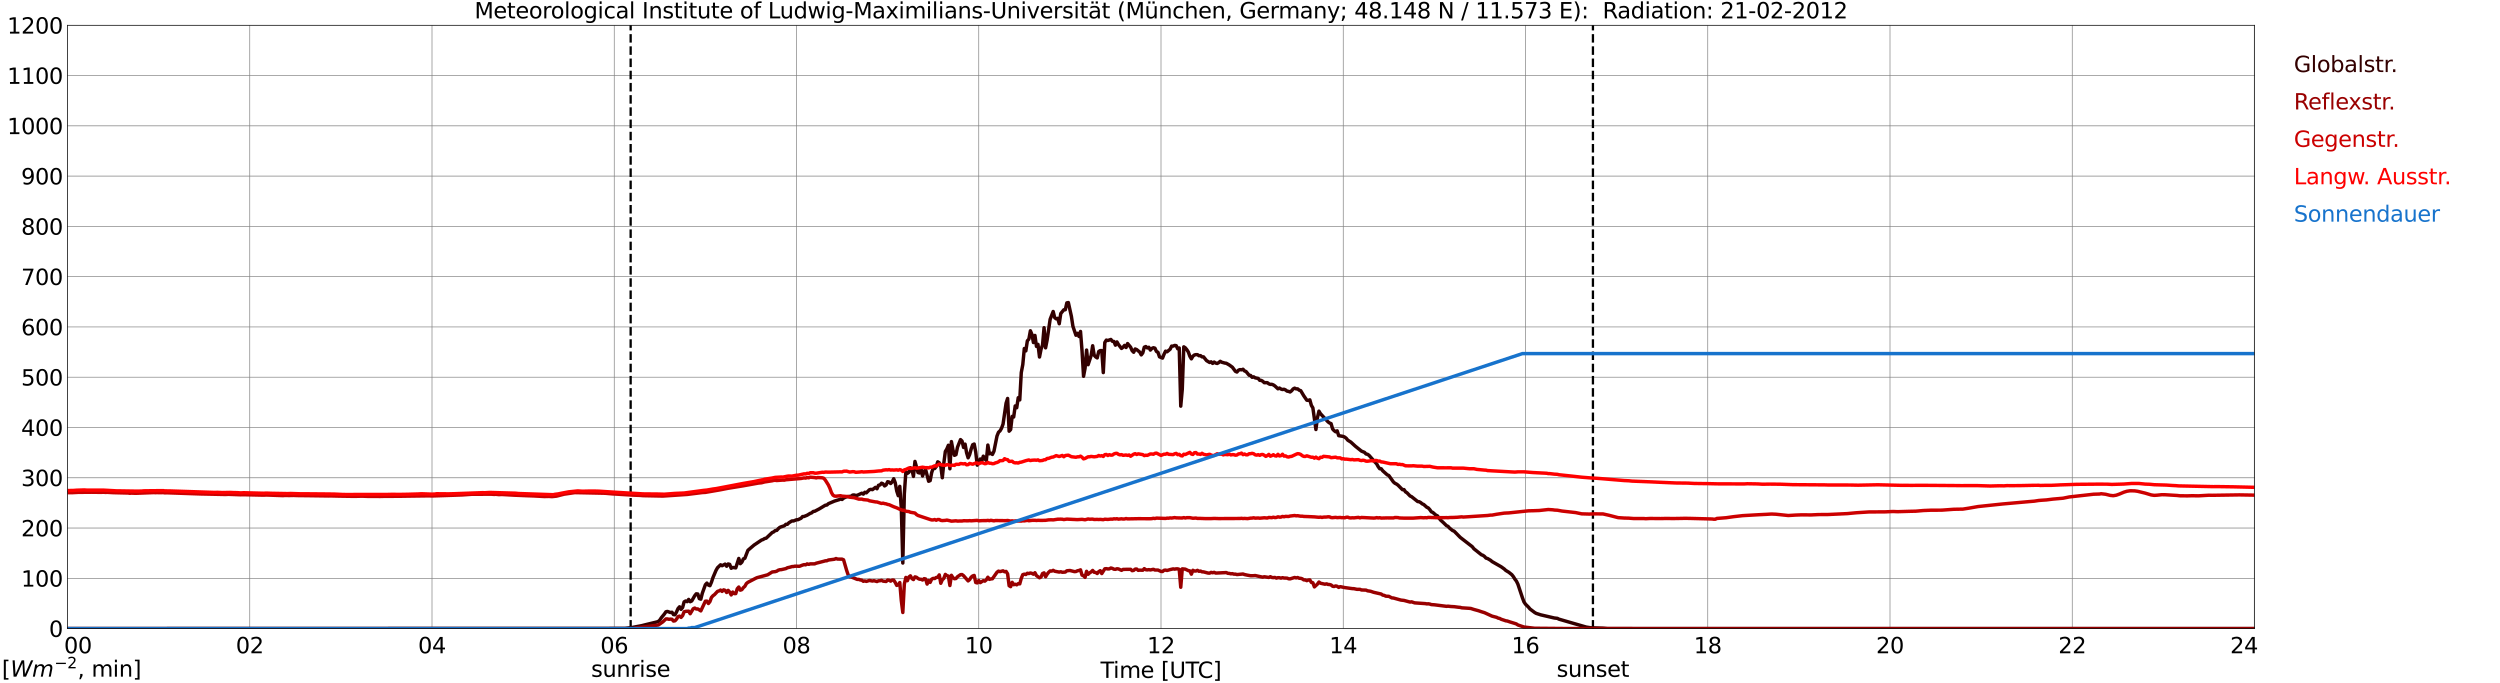 <?xml version="1.0" encoding="utf-8" standalone="no"?>
<!DOCTYPE svg PUBLIC "-//W3C//DTD SVG 1.1//EN"
  "http://www.w3.org/Graphics/SVG/1.1/DTD/svg11.dtd">
<svg xmlns:xlink="http://www.w3.org/1999/xlink" width="1085.4pt" height="296.64pt" viewBox="0 0 1085.4 296.64" xmlns="http://www.w3.org/2000/svg" version="1.1">
 <defs>
  <style type="text/css">*{stroke-linejoin: round; stroke-linecap: butt}</style>
 </defs>
 <g id="figure_1">
  <g id="patch_1">
   <path d="M 0 296.64 
L 1085.4 296.64 
L 1085.4 0 
L 0 0 
z
" style="fill: #ffffff"/>
  </g>
  <g id="axes_1">
   <g id="patch_2">
    <path d="M 29.306 272.909 
L 978.814 272.909 
L 978.814 10.976 
L 29.306 10.976 
z
" style="fill: #ffffff"/>
   </g>
   <g id="patch_3">
    <path d="M 978.814 272.909 
L 978.814 272.909 
L 978.814 10.976 
L 978.814 10.976 
z
" clip-path="url(#pd821529206)" style="fill: #d3d3d3; opacity: 0.25; stroke: #d3d3d3; stroke-linejoin: miter"/>
   </g>
   <g id="matplotlib.axis_1">
    <g id="xtick_1">
     <g id="line2d_1">
      <path d="M 29.306 272.909 
L 29.306 10.976 
" clip-path="url(#pd821529206)" style="fill: none; stroke: #808080; stroke-width: 0.3; stroke-linecap: square"/>
     </g>
     <g id="line2d_2"/>
     <g id="text_1">
      <!--    00 -->
      <g transform="translate(18.733 283.627) scale(0.095 -0.095)">
       <defs>
        <path id="DejaVuSans-20" transform="scale(0.016)"/>
        <path id="DejaVuSans-30" d="M 2034 4250 
Q 1547 4250 1301 3770 
Q 1056 3291 1056 2328 
Q 1056 1369 1301 889 
Q 1547 409 2034 409 
Q 2525 409 2770 889 
Q 3016 1369 3016 2328 
Q 3016 3291 2770 3770 
Q 2525 4250 2034 4250 
z
M 2034 4750 
Q 2819 4750 3233 4129 
Q 3647 3509 3647 2328 
Q 3647 1150 3233 529 
Q 2819 -91 2034 -91 
Q 1250 -91 836 529 
Q 422 1150 422 2328 
Q 422 3509 836 4129 
Q 1250 4750 2034 4750 
z
" transform="scale(0.016)"/>
       </defs>
       <use xlink:href="#DejaVuSans-20"/>
       <use xlink:href="#DejaVuSans-20" transform="translate(31.787 0)"/>
       <use xlink:href="#DejaVuSans-20" transform="translate(63.574 0)"/>
       <use xlink:href="#DejaVuSans-30" transform="translate(95.361 0)"/>
       <use xlink:href="#DejaVuSans-30" transform="translate(158.984 0)"/>
      </g>
     </g>
    </g>
    <g id="xtick_2">
     <g id="line2d_3">
      <path d="M 108.431 272.909 
L 108.431 10.976 
" clip-path="url(#pd821529206)" style="fill: none; stroke: #808080; stroke-width: 0.3; stroke-linecap: square"/>
     </g>
     <g id="line2d_4"/>
     <g id="text_2">
      <!-- 02 -->
      <g transform="translate(102.387 283.627) scale(0.095 -0.095)">
       <defs>
        <path id="DejaVuSans-32" d="M 1228 531 
L 3431 531 
L 3431 0 
L 469 0 
L 469 531 
Q 828 903 1448 1529 
Q 2069 2156 2228 2338 
Q 2531 2678 2651 2914 
Q 2772 3150 2772 3378 
Q 2772 3750 2511 3984 
Q 2250 4219 1831 4219 
Q 1534 4219 1204 4116 
Q 875 4013 500 3803 
L 500 4441 
Q 881 4594 1212 4672 
Q 1544 4750 1819 4750 
Q 2544 4750 2975 4387 
Q 3406 4025 3406 3419 
Q 3406 3131 3298 2873 
Q 3191 2616 2906 2266 
Q 2828 2175 2409 1742 
Q 1991 1309 1228 531 
z
" transform="scale(0.016)"/>
       </defs>
       <use xlink:href="#DejaVuSans-30"/>
       <use xlink:href="#DejaVuSans-32" transform="translate(63.623 0)"/>
      </g>
     </g>
    </g>
    <g id="xtick_3">
     <g id="line2d_5">
      <path d="M 187.557 272.909 
L 187.557 10.976 
" clip-path="url(#pd821529206)" style="fill: none; stroke: #808080; stroke-width: 0.3; stroke-linecap: square"/>
     </g>
     <g id="line2d_6"/>
     <g id="text_3">
      <!-- 04 -->
      <g transform="translate(181.513 283.627) scale(0.095 -0.095)">
       <defs>
        <path id="DejaVuSans-34" d="M 2419 4116 
L 825 1625 
L 2419 1625 
L 2419 4116 
z
M 2253 4666 
L 3047 4666 
L 3047 1625 
L 3713 1625 
L 3713 1100 
L 3047 1100 
L 3047 0 
L 2419 0 
L 2419 1100 
L 313 1100 
L 313 1709 
L 2253 4666 
z
" transform="scale(0.016)"/>
       </defs>
       <use xlink:href="#DejaVuSans-30"/>
       <use xlink:href="#DejaVuSans-34" transform="translate(63.623 0)"/>
      </g>
     </g>
    </g>
    <g id="xtick_4">
     <g id="line2d_7">
      <path d="M 266.683 272.909 
L 266.683 10.976 
" clip-path="url(#pd821529206)" style="fill: none; stroke: #808080; stroke-width: 0.3; stroke-linecap: square"/>
     </g>
     <g id="line2d_8"/>
     <g id="text_4">
      <!-- 06 -->
      <g transform="translate(260.638 283.627) scale(0.095 -0.095)">
       <defs>
        <path id="DejaVuSans-36" d="M 2113 2584 
Q 1688 2584 1439 2293 
Q 1191 2003 1191 1497 
Q 1191 994 1439 701 
Q 1688 409 2113 409 
Q 2538 409 2786 701 
Q 3034 994 3034 1497 
Q 3034 2003 2786 2293 
Q 2538 2584 2113 2584 
z
M 3366 4563 
L 3366 3988 
Q 3128 4100 2886 4159 
Q 2644 4219 2406 4219 
Q 1781 4219 1451 3797 
Q 1122 3375 1075 2522 
Q 1259 2794 1537 2939 
Q 1816 3084 2150 3084 
Q 2853 3084 3261 2657 
Q 3669 2231 3669 1497 
Q 3669 778 3244 343 
Q 2819 -91 2113 -91 
Q 1303 -91 875 529 
Q 447 1150 447 2328 
Q 447 3434 972 4092 
Q 1497 4750 2381 4750 
Q 2619 4750 2861 4703 
Q 3103 4656 3366 4563 
z
" transform="scale(0.016)"/>
       </defs>
       <use xlink:href="#DejaVuSans-30"/>
       <use xlink:href="#DejaVuSans-36" transform="translate(63.623 0)"/>
      </g>
     </g>
    </g>
    <g id="xtick_5">
     <g id="line2d_9">
      <path d="M 345.808 272.909 
L 345.808 10.976 
" clip-path="url(#pd821529206)" style="fill: none; stroke: #808080; stroke-width: 0.3; stroke-linecap: square"/>
     </g>
     <g id="line2d_10"/>
     <g id="text_5">
      <!-- 08 -->
      <g transform="translate(339.764 283.627) scale(0.095 -0.095)">
       <defs>
        <path id="DejaVuSans-38" d="M 2034 2216 
Q 1584 2216 1326 1975 
Q 1069 1734 1069 1313 
Q 1069 891 1326 650 
Q 1584 409 2034 409 
Q 2484 409 2743 651 
Q 3003 894 3003 1313 
Q 3003 1734 2745 1975 
Q 2488 2216 2034 2216 
z
M 1403 2484 
Q 997 2584 770 2862 
Q 544 3141 544 3541 
Q 544 4100 942 4425 
Q 1341 4750 2034 4750 
Q 2731 4750 3128 4425 
Q 3525 4100 3525 3541 
Q 3525 3141 3298 2862 
Q 3072 2584 2669 2484 
Q 3125 2378 3379 2068 
Q 3634 1759 3634 1313 
Q 3634 634 3220 271 
Q 2806 -91 2034 -91 
Q 1263 -91 848 271 
Q 434 634 434 1313 
Q 434 1759 690 2068 
Q 947 2378 1403 2484 
z
M 1172 3481 
Q 1172 3119 1398 2916 
Q 1625 2713 2034 2713 
Q 2441 2713 2670 2916 
Q 2900 3119 2900 3481 
Q 2900 3844 2670 4047 
Q 2441 4250 2034 4250 
Q 1625 4250 1398 4047 
Q 1172 3844 1172 3481 
z
" transform="scale(0.016)"/>
       </defs>
       <use xlink:href="#DejaVuSans-30"/>
       <use xlink:href="#DejaVuSans-38" transform="translate(63.623 0)"/>
      </g>
     </g>
    </g>
    <g id="xtick_6">
     <g id="line2d_11">
      <path d="M 424.934 272.909 
L 424.934 10.976 
" clip-path="url(#pd821529206)" style="fill: none; stroke: #808080; stroke-width: 0.3; stroke-linecap: square"/>
     </g>
     <g id="line2d_12"/>
     <g id="text_6">
      <!-- 10 -->
      <g transform="translate(418.89 283.627) scale(0.095 -0.095)">
       <defs>
        <path id="DejaVuSans-31" d="M 794 531 
L 1825 531 
L 1825 4091 
L 703 3866 
L 703 4441 
L 1819 4666 
L 2450 4666 
L 2450 531 
L 3481 531 
L 3481 0 
L 794 0 
L 794 531 
z
" transform="scale(0.016)"/>
       </defs>
       <use xlink:href="#DejaVuSans-31"/>
       <use xlink:href="#DejaVuSans-30" transform="translate(63.623 0)"/>
      </g>
     </g>
    </g>
    <g id="xtick_7">
     <g id="line2d_13">
      <path d="M 504.06 272.909 
L 504.06 10.976 
" clip-path="url(#pd821529206)" style="fill: none; stroke: #808080; stroke-width: 0.3; stroke-linecap: square"/>
     </g>
     <g id="line2d_14"/>
     <g id="text_7">
      <!-- 12 -->
      <g transform="translate(498.015 283.627) scale(0.095 -0.095)">
       <use xlink:href="#DejaVuSans-31"/>
       <use xlink:href="#DejaVuSans-32" transform="translate(63.623 0)"/>
      </g>
     </g>
    </g>
    <g id="xtick_8">
     <g id="line2d_15">
      <path d="M 583.185 272.909 
L 583.185 10.976 
" clip-path="url(#pd821529206)" style="fill: none; stroke: #808080; stroke-width: 0.3; stroke-linecap: square"/>
     </g>
     <g id="line2d_16"/>
     <g id="text_8">
      <!-- 14 -->
      <g transform="translate(577.141 283.627) scale(0.095 -0.095)">
       <use xlink:href="#DejaVuSans-31"/>
       <use xlink:href="#DejaVuSans-34" transform="translate(63.623 0)"/>
      </g>
     </g>
    </g>
    <g id="xtick_9">
     <g id="line2d_17">
      <path d="M 662.311 272.909 
L 662.311 10.976 
" clip-path="url(#pd821529206)" style="fill: none; stroke: #808080; stroke-width: 0.3; stroke-linecap: square"/>
     </g>
     <g id="line2d_18"/>
     <g id="text_9">
      <!-- 16 -->
      <g transform="translate(656.267 283.627) scale(0.095 -0.095)">
       <use xlink:href="#DejaVuSans-31"/>
       <use xlink:href="#DejaVuSans-36" transform="translate(63.623 0)"/>
      </g>
     </g>
    </g>
    <g id="xtick_10">
     <g id="line2d_19">
      <path d="M 741.437 272.909 
L 741.437 10.976 
" clip-path="url(#pd821529206)" style="fill: none; stroke: #808080; stroke-width: 0.3; stroke-linecap: square"/>
     </g>
     <g id="line2d_20"/>
     <g id="text_10">
      <!-- 18 -->
      <g transform="translate(735.392 283.627) scale(0.095 -0.095)">
       <use xlink:href="#DejaVuSans-31"/>
       <use xlink:href="#DejaVuSans-38" transform="translate(63.623 0)"/>
      </g>
     </g>
    </g>
    <g id="xtick_11">
     <g id="line2d_21">
      <path d="M 820.562 272.909 
L 820.562 10.976 
" clip-path="url(#pd821529206)" style="fill: none; stroke: #808080; stroke-width: 0.3; stroke-linecap: square"/>
     </g>
     <g id="line2d_22"/>
     <g id="text_11">
      <!-- 20 -->
      <g transform="translate(814.518 283.627) scale(0.095 -0.095)">
       <use xlink:href="#DejaVuSans-32"/>
       <use xlink:href="#DejaVuSans-30" transform="translate(63.623 0)"/>
      </g>
     </g>
    </g>
    <g id="xtick_12">
     <g id="line2d_23">
      <path d="M 899.688 272.909 
L 899.688 10.976 
" clip-path="url(#pd821529206)" style="fill: none; stroke: #808080; stroke-width: 0.3; stroke-linecap: square"/>
     </g>
     <g id="line2d_24"/>
     <g id="text_12">
      <!-- 22 -->
      <g transform="translate(893.644 283.627) scale(0.095 -0.095)">
       <use xlink:href="#DejaVuSans-32"/>
       <use xlink:href="#DejaVuSans-32" transform="translate(63.623 0)"/>
      </g>
     </g>
    </g>
    <g id="xtick_13">
     <g id="line2d_25">
      <path d="M 978.814 272.909 
L 978.814 10.976 
" clip-path="url(#pd821529206)" style="fill: none; stroke: #808080; stroke-width: 0.3; stroke-linecap: square"/>
     </g>
     <g id="line2d_26"/>
     <g id="text_13">
      <!-- 24    -->
      <g transform="translate(968.241 283.627) scale(0.095 -0.095)">
       <use xlink:href="#DejaVuSans-32"/>
       <use xlink:href="#DejaVuSans-34" transform="translate(63.623 0)"/>
       <use xlink:href="#DejaVuSans-20" transform="translate(127.246 0)"/>
       <use xlink:href="#DejaVuSans-20" transform="translate(159.033 0)"/>
       <use xlink:href="#DejaVuSans-20" transform="translate(190.82 0)"/>
      </g>
     </g>
    </g>
    <g id="text_14">
     <!-- Time [UTC] -->
     <g transform="translate(477.806 294.322) scale(0.095 -0.095)">
      <defs>
       <path id="DejaVuSans-54" d="M -19 4666 
L 3928 4666 
L 3928 4134 
L 2272 4134 
L 2272 0 
L 1638 0 
L 1638 4134 
L -19 4134 
L -19 4666 
z
" transform="scale(0.016)"/>
       <path id="DejaVuSans-69" d="M 603 3500 
L 1178 3500 
L 1178 0 
L 603 0 
L 603 3500 
z
M 603 4863 
L 1178 4863 
L 1178 4134 
L 603 4134 
L 603 4863 
z
" transform="scale(0.016)"/>
       <path id="DejaVuSans-6d" d="M 3328 2828 
Q 3544 3216 3844 3400 
Q 4144 3584 4550 3584 
Q 5097 3584 5394 3201 
Q 5691 2819 5691 2113 
L 5691 0 
L 5113 0 
L 5113 2094 
Q 5113 2597 4934 2840 
Q 4756 3084 4391 3084 
Q 3944 3084 3684 2787 
Q 3425 2491 3425 1978 
L 3425 0 
L 2847 0 
L 2847 2094 
Q 2847 2600 2669 2842 
Q 2491 3084 2119 3084 
Q 1678 3084 1418 2786 
Q 1159 2488 1159 1978 
L 1159 0 
L 581 0 
L 581 3500 
L 1159 3500 
L 1159 2956 
Q 1356 3278 1631 3431 
Q 1906 3584 2284 3584 
Q 2666 3584 2933 3390 
Q 3200 3197 3328 2828 
z
" transform="scale(0.016)"/>
       <path id="DejaVuSans-65" d="M 3597 1894 
L 3597 1613 
L 953 1613 
Q 991 1019 1311 708 
Q 1631 397 2203 397 
Q 2534 397 2845 478 
Q 3156 559 3463 722 
L 3463 178 
Q 3153 47 2828 -22 
Q 2503 -91 2169 -91 
Q 1331 -91 842 396 
Q 353 884 353 1716 
Q 353 2575 817 3079 
Q 1281 3584 2069 3584 
Q 2775 3584 3186 3129 
Q 3597 2675 3597 1894 
z
M 3022 2063 
Q 3016 2534 2758 2815 
Q 2500 3097 2075 3097 
Q 1594 3097 1305 2825 
Q 1016 2553 972 2059 
L 3022 2063 
z
" transform="scale(0.016)"/>
       <path id="DejaVuSans-5b" d="M 550 4863 
L 1875 4863 
L 1875 4416 
L 1125 4416 
L 1125 -397 
L 1875 -397 
L 1875 -844 
L 550 -844 
L 550 4863 
z
" transform="scale(0.016)"/>
       <path id="DejaVuSans-55" d="M 556 4666 
L 1191 4666 
L 1191 1831 
Q 1191 1081 1462 751 
Q 1734 422 2344 422 
Q 2950 422 3222 751 
Q 3494 1081 3494 1831 
L 3494 4666 
L 4128 4666 
L 4128 1753 
Q 4128 841 3676 375 
Q 3225 -91 2344 -91 
Q 1459 -91 1007 375 
Q 556 841 556 1753 
L 556 4666 
z
" transform="scale(0.016)"/>
       <path id="DejaVuSans-43" d="M 4122 4306 
L 4122 3641 
Q 3803 3938 3442 4084 
Q 3081 4231 2675 4231 
Q 1875 4231 1450 3742 
Q 1025 3253 1025 2328 
Q 1025 1406 1450 917 
Q 1875 428 2675 428 
Q 3081 428 3442 575 
Q 3803 722 4122 1019 
L 4122 359 
Q 3791 134 3420 21 
Q 3050 -91 2638 -91 
Q 1578 -91 968 557 
Q 359 1206 359 2328 
Q 359 3453 968 4101 
Q 1578 4750 2638 4750 
Q 3056 4750 3426 4639 
Q 3797 4528 4122 4306 
z
" transform="scale(0.016)"/>
       <path id="DejaVuSans-5d" d="M 1947 4863 
L 1947 -844 
L 622 -844 
L 622 -397 
L 1369 -397 
L 1369 4416 
L 622 4416 
L 622 4863 
L 1947 4863 
z
" transform="scale(0.016)"/>
      </defs>
      <use xlink:href="#DejaVuSans-54"/>
      <use xlink:href="#DejaVuSans-69" transform="translate(57.959 0)"/>
      <use xlink:href="#DejaVuSans-6d" transform="translate(85.742 0)"/>
      <use xlink:href="#DejaVuSans-65" transform="translate(183.154 0)"/>
      <use xlink:href="#DejaVuSans-20" transform="translate(244.678 0)"/>
      <use xlink:href="#DejaVuSans-5b" transform="translate(276.465 0)"/>
      <use xlink:href="#DejaVuSans-55" transform="translate(315.479 0)"/>
      <use xlink:href="#DejaVuSans-54" transform="translate(388.672 0)"/>
      <use xlink:href="#DejaVuSans-43" transform="translate(443.881 0)"/>
      <use xlink:href="#DejaVuSans-5d" transform="translate(513.705 0)"/>
     </g>
    </g>
   </g>
   <g id="matplotlib.axis_2">
    <g id="ytick_1">
     <g id="line2d_27">
      <path d="M 29.306 272.909 
L 978.814 272.909 
" clip-path="url(#pd821529206)" style="fill: none; stroke: #808080; stroke-width: 0.3; stroke-linecap: square"/>
     </g>
     <g id="line2d_28"/>
     <g id="text_15">
      <!-- 0 -->
      <g transform="translate(21.261 276.518) scale(0.095 -0.095)">
       <use xlink:href="#DejaVuSans-30"/>
      </g>
     </g>
    </g>
    <g id="ytick_2">
     <g id="line2d_29">
      <path d="M 29.306 251.081 
L 978.814 251.081 
" clip-path="url(#pd821529206)" style="fill: none; stroke: #808080; stroke-width: 0.3; stroke-linecap: square"/>
     </g>
     <g id="line2d_30"/>
     <g id="text_16">
      <!-- 100 -->
      <g transform="translate(9.173 254.69) scale(0.095 -0.095)">
       <use xlink:href="#DejaVuSans-31"/>
       <use xlink:href="#DejaVuSans-30" transform="translate(63.623 0)"/>
       <use xlink:href="#DejaVuSans-30" transform="translate(127.246 0)"/>
      </g>
     </g>
    </g>
    <g id="ytick_3">
     <g id="line2d_31">
      <path d="M 29.306 229.253 
L 978.814 229.253 
" clip-path="url(#pd821529206)" style="fill: none; stroke: #808080; stroke-width: 0.3; stroke-linecap: square"/>
     </g>
     <g id="line2d_32"/>
     <g id="text_17">
      <!-- 200 -->
      <g transform="translate(9.173 232.863) scale(0.095 -0.095)">
       <use xlink:href="#DejaVuSans-32"/>
       <use xlink:href="#DejaVuSans-30" transform="translate(63.623 0)"/>
       <use xlink:href="#DejaVuSans-30" transform="translate(127.246 0)"/>
      </g>
     </g>
    </g>
    <g id="ytick_4">
     <g id="line2d_33">
      <path d="M 29.306 207.426 
L 978.814 207.426 
" clip-path="url(#pd821529206)" style="fill: none; stroke: #808080; stroke-width: 0.3; stroke-linecap: square"/>
     </g>
     <g id="line2d_34"/>
     <g id="text_18">
      <!-- 300 -->
      <g transform="translate(9.173 211.035) scale(0.095 -0.095)">
       <defs>
        <path id="DejaVuSans-33" d="M 2597 2516 
Q 3050 2419 3304 2112 
Q 3559 1806 3559 1356 
Q 3559 666 3084 287 
Q 2609 -91 1734 -91 
Q 1441 -91 1130 -33 
Q 819 25 488 141 
L 488 750 
Q 750 597 1062 519 
Q 1375 441 1716 441 
Q 2309 441 2620 675 
Q 2931 909 2931 1356 
Q 2931 1769 2642 2001 
Q 2353 2234 1838 2234 
L 1294 2234 
L 1294 2753 
L 1863 2753 
Q 2328 2753 2575 2939 
Q 2822 3125 2822 3475 
Q 2822 3834 2567 4026 
Q 2313 4219 1838 4219 
Q 1578 4219 1281 4162 
Q 984 4106 628 3988 
L 628 4550 
Q 988 4650 1302 4700 
Q 1616 4750 1894 4750 
Q 2613 4750 3031 4423 
Q 3450 4097 3450 3541 
Q 3450 3153 3228 2886 
Q 3006 2619 2597 2516 
z
" transform="scale(0.016)"/>
       </defs>
       <use xlink:href="#DejaVuSans-33"/>
       <use xlink:href="#DejaVuSans-30" transform="translate(63.623 0)"/>
       <use xlink:href="#DejaVuSans-30" transform="translate(127.246 0)"/>
      </g>
     </g>
    </g>
    <g id="ytick_5">
     <g id="line2d_35">
      <path d="M 29.306 185.598 
L 978.814 185.598 
" clip-path="url(#pd821529206)" style="fill: none; stroke: #808080; stroke-width: 0.3; stroke-linecap: square"/>
     </g>
     <g id="line2d_36"/>
     <g id="text_19">
      <!-- 400 -->
      <g transform="translate(9.173 189.207) scale(0.095 -0.095)">
       <use xlink:href="#DejaVuSans-34"/>
       <use xlink:href="#DejaVuSans-30" transform="translate(63.623 0)"/>
       <use xlink:href="#DejaVuSans-30" transform="translate(127.246 0)"/>
      </g>
     </g>
    </g>
    <g id="ytick_6">
     <g id="line2d_37">
      <path d="M 29.306 163.77 
L 978.814 163.77 
" clip-path="url(#pd821529206)" style="fill: none; stroke: #808080; stroke-width: 0.3; stroke-linecap: square"/>
     </g>
     <g id="line2d_38"/>
     <g id="text_20">
      <!-- 500 -->
      <g transform="translate(9.173 167.379) scale(0.095 -0.095)">
       <defs>
        <path id="DejaVuSans-35" d="M 691 4666 
L 3169 4666 
L 3169 4134 
L 1269 4134 
L 1269 2991 
Q 1406 3038 1543 3061 
Q 1681 3084 1819 3084 
Q 2600 3084 3056 2656 
Q 3513 2228 3513 1497 
Q 3513 744 3044 326 
Q 2575 -91 1722 -91 
Q 1428 -91 1123 -41 
Q 819 9 494 109 
L 494 744 
Q 775 591 1075 516 
Q 1375 441 1709 441 
Q 2250 441 2565 725 
Q 2881 1009 2881 1497 
Q 2881 1984 2565 2268 
Q 2250 2553 1709 2553 
Q 1456 2553 1204 2497 
Q 953 2441 691 2322 
L 691 4666 
z
" transform="scale(0.016)"/>
       </defs>
       <use xlink:href="#DejaVuSans-35"/>
       <use xlink:href="#DejaVuSans-30" transform="translate(63.623 0)"/>
       <use xlink:href="#DejaVuSans-30" transform="translate(127.246 0)"/>
      </g>
     </g>
    </g>
    <g id="ytick_7">
     <g id="line2d_39">
      <path d="M 29.306 141.942 
L 978.814 141.942 
" clip-path="url(#pd821529206)" style="fill: none; stroke: #808080; stroke-width: 0.3; stroke-linecap: square"/>
     </g>
     <g id="line2d_40"/>
     <g id="text_21">
      <!-- 600 -->
      <g transform="translate(9.173 145.551) scale(0.095 -0.095)">
       <use xlink:href="#DejaVuSans-36"/>
       <use xlink:href="#DejaVuSans-30" transform="translate(63.623 0)"/>
       <use xlink:href="#DejaVuSans-30" transform="translate(127.246 0)"/>
      </g>
     </g>
    </g>
    <g id="ytick_8">
     <g id="line2d_41">
      <path d="M 29.306 120.114 
L 978.814 120.114 
" clip-path="url(#pd821529206)" style="fill: none; stroke: #808080; stroke-width: 0.3; stroke-linecap: square"/>
     </g>
     <g id="line2d_42"/>
     <g id="text_22">
      <!-- 700 -->
      <g transform="translate(9.173 123.724) scale(0.095 -0.095)">
       <defs>
        <path id="DejaVuSans-37" d="M 525 4666 
L 3525 4666 
L 3525 4397 
L 1831 0 
L 1172 0 
L 2766 4134 
L 525 4134 
L 525 4666 
z
" transform="scale(0.016)"/>
       </defs>
       <use xlink:href="#DejaVuSans-37"/>
       <use xlink:href="#DejaVuSans-30" transform="translate(63.623 0)"/>
       <use xlink:href="#DejaVuSans-30" transform="translate(127.246 0)"/>
      </g>
     </g>
    </g>
    <g id="ytick_9">
     <g id="line2d_43">
      <path d="M 29.306 98.287 
L 978.814 98.287 
" clip-path="url(#pd821529206)" style="fill: none; stroke: #808080; stroke-width: 0.3; stroke-linecap: square"/>
     </g>
     <g id="line2d_44"/>
     <g id="text_23">
      <!-- 800 -->
      <g transform="translate(9.173 101.896) scale(0.095 -0.095)">
       <use xlink:href="#DejaVuSans-38"/>
       <use xlink:href="#DejaVuSans-30" transform="translate(63.623 0)"/>
       <use xlink:href="#DejaVuSans-30" transform="translate(127.246 0)"/>
      </g>
     </g>
    </g>
    <g id="ytick_10">
     <g id="line2d_45">
      <path d="M 29.306 76.459 
L 978.814 76.459 
" clip-path="url(#pd821529206)" style="fill: none; stroke: #808080; stroke-width: 0.3; stroke-linecap: square"/>
     </g>
     <g id="line2d_46"/>
     <g id="text_24">
      <!-- 900 -->
      <g transform="translate(9.173 80.068) scale(0.095 -0.095)">
       <defs>
        <path id="DejaVuSans-39" d="M 703 97 
L 703 672 
Q 941 559 1184 500 
Q 1428 441 1663 441 
Q 2288 441 2617 861 
Q 2947 1281 2994 2138 
Q 2813 1869 2534 1725 
Q 2256 1581 1919 1581 
Q 1219 1581 811 2004 
Q 403 2428 403 3163 
Q 403 3881 828 4315 
Q 1253 4750 1959 4750 
Q 2769 4750 3195 4129 
Q 3622 3509 3622 2328 
Q 3622 1225 3098 567 
Q 2575 -91 1691 -91 
Q 1453 -91 1209 -44 
Q 966 3 703 97 
z
M 1959 2075 
Q 2384 2075 2632 2365 
Q 2881 2656 2881 3163 
Q 2881 3666 2632 3958 
Q 2384 4250 1959 4250 
Q 1534 4250 1286 3958 
Q 1038 3666 1038 3163 
Q 1038 2656 1286 2365 
Q 1534 2075 1959 2075 
z
" transform="scale(0.016)"/>
       </defs>
       <use xlink:href="#DejaVuSans-39"/>
       <use xlink:href="#DejaVuSans-30" transform="translate(63.623 0)"/>
       <use xlink:href="#DejaVuSans-30" transform="translate(127.246 0)"/>
      </g>
     </g>
    </g>
    <g id="ytick_11">
     <g id="line2d_47">
      <path d="M 29.306 54.631 
L 978.814 54.631 
" clip-path="url(#pd821529206)" style="fill: none; stroke: #808080; stroke-width: 0.3; stroke-linecap: square"/>
     </g>
     <g id="line2d_48"/>
     <g id="text_25">
      <!-- 1000 -->
      <g transform="translate(3.128 58.24) scale(0.095 -0.095)">
       <use xlink:href="#DejaVuSans-31"/>
       <use xlink:href="#DejaVuSans-30" transform="translate(63.623 0)"/>
       <use xlink:href="#DejaVuSans-30" transform="translate(127.246 0)"/>
       <use xlink:href="#DejaVuSans-30" transform="translate(190.869 0)"/>
      </g>
     </g>
    </g>
    <g id="ytick_12">
     <g id="line2d_49">
      <path d="M 29.306 32.803 
L 978.814 32.803 
" clip-path="url(#pd821529206)" style="fill: none; stroke: #808080; stroke-width: 0.3; stroke-linecap: square"/>
     </g>
     <g id="line2d_50"/>
     <g id="text_26">
      <!-- 1100 -->
      <g transform="translate(3.128 36.413) scale(0.095 -0.095)">
       <use xlink:href="#DejaVuSans-31"/>
       <use xlink:href="#DejaVuSans-31" transform="translate(63.623 0)"/>
       <use xlink:href="#DejaVuSans-30" transform="translate(127.246 0)"/>
       <use xlink:href="#DejaVuSans-30" transform="translate(190.869 0)"/>
      </g>
     </g>
    </g>
    <g id="ytick_13">
     <g id="line2d_51">
      <path d="M 29.306 10.976 
L 978.814 10.976 
" clip-path="url(#pd821529206)" style="fill: none; stroke: #808080; stroke-width: 0.3; stroke-linecap: square"/>
     </g>
     <g id="line2d_52"/>
     <g id="text_27">
      <!-- 1200 -->
      <g transform="translate(3.128 14.585) scale(0.095 -0.095)">
       <use xlink:href="#DejaVuSans-31"/>
       <use xlink:href="#DejaVuSans-32" transform="translate(63.623 0)"/>
       <use xlink:href="#DejaVuSans-30" transform="translate(127.246 0)"/>
       <use xlink:href="#DejaVuSans-30" transform="translate(190.869 0)"/>
      </g>
     </g>
    </g>
   </g>
   <g id="line2d_53">
    <path d="M 273.804 272.909 
L 273.804 10.976 
" clip-path="url(#pd821529206)" style="fill: none; stroke-dasharray: 3.7,1.6; stroke-dashoffset: 0; stroke: #000000"/>
   </g>
   <g id="line2d_54">
    <path d="M 691.588 272.909 
L 691.588 10.976 
" clip-path="url(#pd821529206)" style="fill: none; stroke-dasharray: 3.7,1.6; stroke-dashoffset: 0; stroke: #000000"/>
   </g>
   <g id="line2d_55">
    <path d="M 29.306 272.909 
L 271.298 272.835 
L 274.595 272.405 
L 275.914 272.147 
L 278.552 271.652 
L 280.53 271.156 
L 285.145 270.036 
L 285.805 269.822 
L 286.464 269.198 
L 287.124 268.185 
L 288.442 266.592 
L 289.102 265.625 
L 289.761 265.452 
L 291.08 265.926 
L 291.739 265.817 
L 292.399 266.83 
L 293.058 266.915 
L 293.717 265.688 
L 294.377 264.204 
L 295.036 263.451 
L 295.696 264.549 
L 296.355 263.752 
L 297.014 261.318 
L 297.674 260.932 
L 298.333 261.211 
L 298.992 260.242 
L 299.652 261.233 
L 300.311 260.932 
L 301.63 258.629 
L 302.289 257.811 
L 302.949 257.896 
L 303.608 259.897 
L 304.267 260.135 
L 304.927 257.531 
L 306.246 253.871 
L 306.905 253.161 
L 307.564 254.021 
L 308.224 254.279 
L 308.883 252.773 
L 309.543 250.749 
L 310.861 247.65 
L 311.521 246.486 
L 312.839 245.218 
L 313.499 245.604 
L 314.818 244.915 
L 315.477 245.842 
L 316.136 244.851 
L 316.796 245.024 
L 317.455 246.724 
L 318.114 246.358 
L 319.433 246.552 
L 320.752 242.461 
L 321.411 244.723 
L 322.071 244.098 
L 322.73 242.656 
L 323.39 242.376 
L 324.708 238.932 
L 327.346 236.67 
L 330.643 234.455 
L 331.302 234.239 
L 331.961 233.809 
L 332.621 233.68 
L 335.258 231.202 
L 335.918 230.923 
L 336.577 230.342 
L 337.236 230.277 
L 337.896 229.524 
L 338.555 228.965 
L 339.215 228.686 
L 340.533 228.275 
L 341.193 227.629 
L 341.852 227.629 
L 342.512 226.964 
L 343.83 226.167 
L 344.49 226.189 
L 345.808 225.671 
L 346.468 225.628 
L 347.787 225.003 
L 348.446 224.272 
L 349.105 224.229 
L 350.424 223.692 
L 351.743 222.895 
L 352.402 222.657 
L 353.062 222.054 
L 353.721 221.969 
L 355.699 220.935 
L 358.337 219.343 
L 358.996 219.278 
L 359.655 218.676 
L 362.293 217.556 
L 364.271 216.953 
L 364.93 216.63 
L 365.59 216.846 
L 366.249 216.264 
L 367.568 215.661 
L 369.546 215.447 
L 370.206 214.93 
L 370.865 214.908 
L 371.524 215.102 
L 372.184 215.037 
L 374.162 214.133 
L 374.821 214.52 
L 375.481 213.725 
L 376.14 213.961 
L 377.459 212.627 
L 378.118 212.455 
L 378.777 212.583 
L 380.096 211.592 
L 380.756 212.195 
L 381.415 210.689 
L 382.074 210.56 
L 382.734 209.785 
L 383.393 210.064 
L 384.053 210.968 
L 384.712 210.538 
L 385.371 209.139 
L 386.031 209.29 
L 386.69 209.914 
L 387.349 209.246 
L 388.009 207.847 
L 388.668 209.569 
L 389.328 213.164 
L 389.987 215.209 
L 390.646 211.162 
L 391.306 220.592 
L 391.965 244.443 
L 392.624 214.413 
L 393.284 204.876 
L 393.943 205.522 
L 394.603 205.07 
L 395.262 203.091 
L 395.921 203.865 
L 396.581 206.836 
L 397.24 200.334 
L 398.559 205.158 
L 399.218 205.35 
L 399.878 203.564 
L 400.537 206.664 
L 401.196 204.684 
L 401.856 203.844 
L 403.175 208.945 
L 403.834 208.665 
L 404.493 205.199 
L 405.153 203.219 
L 405.812 203.414 
L 406.471 202.573 
L 407.131 200.506 
L 407.79 200.895 
L 408.45 202.444 
L 409.109 207.417 
L 409.768 201.089 
L 410.428 196.007 
L 411.087 194.909 
L 411.746 193.316 
L 412.406 203.521 
L 413.065 191.725 
L 413.725 195.32 
L 414.384 197.686 
L 415.043 197.385 
L 415.703 194.178 
L 417.022 190.863 
L 417.681 191.487 
L 418.34 194.263 
L 419 192.823 
L 419.659 196.588 
L 420.318 198.764 
L 420.978 197.363 
L 421.637 194.975 
L 422.297 193.102 
L 422.956 192.779 
L 423.615 196.202 
L 424.275 201.949 
L 424.934 200.183 
L 425.593 199.279 
L 426.253 200.142 
L 426.912 198.053 
L 427.572 199.258 
L 428.231 199.882 
L 428.89 193.231 
L 429.55 197.02 
L 430.209 196.782 
L 430.869 197.3 
L 431.528 195.922 
L 432.847 189.335 
L 433.506 187.678 
L 434.165 187.073 
L 434.825 185.934 
L 435.484 184.124 
L 436.803 175.042 
L 437.462 172.997 
L 438.122 187.204 
L 438.781 186.515 
L 439.44 180.789 
L 440.1 181.047 
L 440.759 176.247 
L 441.419 177.022 
L 442.078 172.674 
L 442.737 173.621 
L 443.397 161.76 
L 444.056 158.272 
L 444.716 151.319 
L 445.375 152.33 
L 446.034 147.982 
L 446.694 147.229 
L 447.353 143.612 
L 448.012 145.184 
L 448.672 148.715 
L 449.331 145.635 
L 449.991 150.394 
L 450.65 149.51 
L 451.309 155 
L 451.969 151.664 
L 452.628 149.726 
L 453.287 142.278 
L 453.947 151.018 
L 454.606 147.659 
L 455.925 138.64 
L 457.244 135.239 
L 457.903 137.908 
L 458.563 138.426 
L 459.222 138.21 
L 459.881 140.556 
L 460.541 136.121 
L 461.859 134.508 
L 462.519 134.464 
L 463.178 131.493 
L 463.838 131.365 
L 465.156 137.369 
L 465.816 141.676 
L 467.134 145.55 
L 467.794 144.71 
L 468.453 146.087 
L 469.113 143.913 
L 469.772 152.289 
L 470.431 163.373 
L 471.091 159.887 
L 471.75 151.987 
L 472.409 158.337 
L 473.728 154.354 
L 474.388 150.115 
L 475.047 154.203 
L 475.706 154.956 
L 476.366 155.388 
L 477.025 152.612 
L 477.685 152.201 
L 478.344 152.223 
L 479.003 161.76 
L 479.663 148.694 
L 480.322 147.659 
L 480.981 147.831 
L 482.3 147.38 
L 482.96 148.176 
L 483.619 148.261 
L 484.278 149.855 
L 484.938 148.456 
L 485.597 149.597 
L 486.916 151.276 
L 487.575 150.758 
L 488.235 149.964 
L 488.894 150.868 
L 489.553 149.167 
L 490.872 150.739 
L 491.532 152.245 
L 492.191 152.933 
L 492.85 151.514 
L 493.51 151.793 
L 494.828 152.869 
L 495.488 154.074 
L 496.147 153.214 
L 496.807 150.739 
L 497.466 150.457 
L 498.125 151.06 
L 498.785 150.78 
L 499.444 151.987 
L 500.103 151.276 
L 500.763 150.975 
L 501.422 151.169 
L 502.082 152.59 
L 502.741 152.954 
L 503.4 154.914 
L 504.719 155.473 
L 505.379 153.795 
L 506.038 152.459 
L 506.697 152.719 
L 508.016 151.621 
L 508.675 150.265 
L 509.335 150.265 
L 509.994 149.964 
L 510.654 150.071 
L 511.313 151.426 
L 511.972 151.082 
L 512.632 176.332 
L 513.291 169.1 
L 513.95 150.586 
L 514.61 151.018 
L 515.269 151.815 
L 515.929 152.847 
L 516.588 154.677 
L 517.247 155.796 
L 517.907 154.655 
L 518.566 154.118 
L 519.226 153.967 
L 519.885 153.967 
L 520.544 154.441 
L 521.204 154.397 
L 521.863 154.936 
L 522.522 154.936 
L 523.841 156.571 
L 525.16 157.368 
L 525.819 157.089 
L 526.479 157.776 
L 527.138 157.195 
L 527.797 157.625 
L 528.457 157.798 
L 529.116 157.433 
L 529.776 156.872 
L 530.435 157.261 
L 531.754 157.625 
L 532.413 157.713 
L 533.732 158.466 
L 535.051 159.435 
L 536.369 161.221 
L 537.029 161.522 
L 537.688 160.725 
L 538.348 160.467 
L 539.007 160.574 
L 539.666 160.317 
L 540.326 161.048 
L 540.985 161.308 
L 542.304 162.901 
L 542.963 163.008 
L 543.623 163.805 
L 544.282 163.611 
L 544.941 164.041 
L 546.26 164.3 
L 546.919 165.117 
L 547.579 165.16 
L 548.238 165.527 
L 548.898 166.151 
L 550.216 166.13 
L 550.876 166.647 
L 551.535 166.883 
L 552.195 166.861 
L 552.854 167.118 
L 553.513 167.572 
L 554.832 168.799 
L 555.491 168.476 
L 556.151 168.906 
L 556.81 169.122 
L 557.47 168.991 
L 558.129 169.295 
L 558.788 169.81 
L 559.448 169.919 
L 560.107 170.176 
L 560.766 169.659 
L 561.426 168.862 
L 562.085 168.518 
L 562.745 168.841 
L 563.404 168.841 
L 564.063 169.402 
L 564.723 169.615 
L 566.042 171.833 
L 567.36 173.75 
L 568.02 173.835 
L 568.679 173.599 
L 569.338 175.989 
L 569.998 177.087 
L 571.317 186.471 
L 571.976 181.37 
L 572.635 178.506 
L 573.295 179.604 
L 576.592 183.177 
L 577.251 183.651 
L 577.91 183.932 
L 578.57 186.257 
L 579.229 186.966 
L 579.889 187.462 
L 580.548 187.054 
L 581.207 189.14 
L 583.185 189.485 
L 583.845 189.787 
L 584.504 190.304 
L 585.164 191.122 
L 586.482 191.939 
L 588.46 193.748 
L 591.098 195.857 
L 592.417 196.396 
L 593.076 197.105 
L 593.736 197.234 
L 594.395 197.708 
L 597.032 200.7 
L 597.692 201.39 
L 598.351 202.595 
L 599.011 203.499 
L 599.67 203.521 
L 600.329 204.402 
L 602.307 206.168 
L 602.967 206.448 
L 604.945 209.224 
L 605.604 209.807 
L 606.264 210.13 
L 606.923 210.604 
L 608.901 212.605 
L 609.561 212.562 
L 610.22 213.553 
L 610.879 213.961 
L 612.198 215.338 
L 612.858 215.639 
L 615.495 217.75 
L 616.154 217.835 
L 616.814 218.202 
L 617.473 218.761 
L 618.133 219.04 
L 619.451 220.225 
L 620.111 220.527 
L 620.77 221.258 
L 621.429 222.205 
L 622.089 222.484 
L 623.408 223.648 
L 624.067 223.949 
L 625.386 225.737 
L 626.705 226.942 
L 628.023 228.232 
L 628.683 228.535 
L 629.342 229.288 
L 630.661 230.342 
L 631.32 230.6 
L 633.958 233.291 
L 639.233 237.382 
L 639.892 238.242 
L 643.189 240.868 
L 643.848 241.106 
L 644.508 241.579 
L 645.167 242.311 
L 645.827 242.483 
L 647.145 243.258 
L 647.805 243.819 
L 651.761 246.078 
L 653.08 247.025 
L 653.739 247.65 
L 655.058 248.446 
L 656.377 249.501 
L 657.036 250.341 
L 657.695 251.417 
L 658.355 252.277 
L 659.014 253.635 
L 660.992 259.574 
L 661.652 261.34 
L 662.311 262.309 
L 663.63 263.623 
L 664.289 264.418 
L 666.267 265.904 
L 666.927 266.291 
L 668.905 266.937 
L 674.839 268.314 
L 676.158 268.465 
L 676.817 268.81 
L 688.686 272.254 
L 690.664 272.555 
L 693.961 272.664 
L 695.939 272.728 
L 697.918 272.909 
L 978.154 272.909 
L 978.154 272.909 
" clip-path="url(#pd821529206)" style="fill: none; stroke: #330000; stroke-width: 1.5; stroke-linecap: square"/>
   </g>
   <g id="line2d_56">
    <path d="M 29.306 272.909 
L 275.255 272.909 
L 275.914 272.632 
L 279.87 272.136 
L 285.805 271.361 
L 287.783 269.984 
L 289.102 268.714 
L 289.761 268.714 
L 290.42 268.864 
L 291.08 268.799 
L 291.739 268.864 
L 292.399 269.639 
L 293.058 269.532 
L 293.717 268.799 
L 294.377 267.723 
L 295.036 267.487 
L 295.696 268.046 
L 296.355 267.271 
L 297.014 265.614 
L 297.674 265.42 
L 298.992 265.356 
L 299.652 266.454 
L 300.971 264.278 
L 301.63 263.999 
L 302.289 264.409 
L 302.949 264.365 
L 304.267 265.225 
L 306.246 261.006 
L 306.905 260.986 
L 307.564 262.019 
L 308.224 261.179 
L 308.883 259.393 
L 309.543 258.64 
L 310.202 258.166 
L 311.521 256.745 
L 312.18 256.551 
L 312.839 256.184 
L 313.499 256.767 
L 314.158 256.099 
L 314.818 256.294 
L 315.477 257.241 
L 316.136 256.315 
L 316.796 257.047 
L 317.455 258.295 
L 318.114 257.047 
L 318.774 257.714 
L 319.433 257.714 
L 320.093 255.604 
L 320.752 254.873 
L 321.411 256.228 
L 322.071 256.014 
L 322.73 255.13 
L 323.39 254.549 
L 324.049 253.364 
L 324.708 252.827 
L 328.005 251.105 
L 328.665 250.804 
L 333.28 249.555 
L 335.258 248.329 
L 336.577 248.178 
L 337.236 247.984 
L 337.896 247.554 
L 338.555 247.359 
L 339.215 247.316 
L 341.193 246.864 
L 341.852 246.499 
L 343.171 246.196 
L 343.83 245.982 
L 344.49 245.96 
L 345.149 245.81 
L 347.127 245.853 
L 348.446 245.336 
L 349.105 245.142 
L 349.765 245.229 
L 350.424 244.819 
L 351.083 245.035 
L 351.743 244.819 
L 353.721 244.797 
L 354.38 244.517 
L 357.677 243.679 
L 358.337 243.485 
L 358.996 243.463 
L 359.655 243.14 
L 362.293 242.795 
L 362.952 242.494 
L 363.612 242.732 
L 365.59 242.754 
L 366.249 243.055 
L 367.568 247.617 
L 368.227 249.555 
L 368.887 250.459 
L 369.546 250.481 
L 372.184 251.557 
L 372.843 251.535 
L 373.502 251.795 
L 374.162 251.88 
L 374.821 252.375 
L 375.481 252.203 
L 376.14 252.419 
L 377.459 252.009 
L 378.777 252.268 
L 379.437 252.116 
L 380.756 252.482 
L 381.415 252.159 
L 382.074 252.138 
L 382.734 251.945 
L 383.393 252.31 
L 384.712 252.461 
L 385.371 251.836 
L 386.031 251.924 
L 386.69 252.31 
L 387.349 251.836 
L 388.009 251.858 
L 388.668 252.871 
L 389.328 254.161 
L 389.987 253.925 
L 390.646 252.934 
L 391.306 260.705 
L 391.965 265.915 
L 392.624 253.58 
L 393.284 250.697 
L 393.943 252.116 
L 394.603 250.503 
L 395.262 250.007 
L 395.921 251.19 
L 396.581 251.622 
L 397.24 250.459 
L 397.899 250.631 
L 398.559 251.149 
L 399.218 251.472 
L 399.878 251.491 
L 400.537 251.814 
L 401.196 251.234 
L 401.856 251.363 
L 402.515 253.58 
L 403.175 252.031 
L 403.834 252.849 
L 404.493 251.45 
L 405.153 251.105 
L 405.812 251.171 
L 406.471 250.717 
L 407.131 250.631 
L 407.79 249.599 
L 408.45 253.235 
L 409.109 251.707 
L 409.768 251.127 
L 410.428 249.383 
L 411.087 249.922 
L 411.746 250.114 
L 412.406 254.205 
L 413.065 249.771 
L 413.725 250.826 
L 414.384 251.256 
L 415.043 251.171 
L 415.703 250.396 
L 417.022 249.49 
L 417.681 249.448 
L 418.34 249.942 
L 420.318 252.203 
L 420.978 251.644 
L 421.637 250.588 
L 422.297 250.051 
L 422.956 249.835 
L 423.615 252.893 
L 424.275 253.085 
L 424.934 252.031 
L 425.593 252.956 
L 426.912 252.096 
L 427.572 252.31 
L 428.231 251.729 
L 428.89 250.61 
L 429.55 251.535 
L 430.209 251.341 
L 430.869 251.277 
L 432.847 248.457 
L 433.506 247.962 
L 434.165 248.178 
L 435.484 247.833 
L 436.144 248.241 
L 436.803 248.091 
L 437.462 249.147 
L 438.122 254.292 
L 438.781 254.7 
L 439.44 252.827 
L 440.1 253.86 
L 440.759 253.646 
L 441.419 253.903 
L 442.078 253.408 
L 442.737 253.495 
L 443.397 251.083 
L 444.056 249.49 
L 444.716 249.276 
L 445.375 249.426 
L 446.034 248.887 
L 446.694 249.016 
L 447.353 248.759 
L 448.012 248.931 
L 448.672 249.298 
L 449.331 248.652 
L 449.991 249.922 
L 451.309 250.847 
L 451.969 250.524 
L 452.628 249.016 
L 453.287 248.715 
L 453.947 250.415 
L 454.606 249.317 
L 455.266 248.479 
L 455.925 247.877 
L 456.584 247.962 
L 457.244 247.617 
L 457.903 248.006 
L 459.881 248.372 
L 460.541 248.219 
L 461.2 248.457 
L 462.519 248.372 
L 463.178 247.811 
L 464.497 247.682 
L 466.475 248.178 
L 467.134 248.134 
L 467.794 247.811 
L 468.453 247.682 
L 469.113 247.403 
L 469.772 249.684 
L 470.431 249.963 
L 471.091 250.675 
L 471.75 248.049 
L 472.409 249.339 
L 473.069 248.715 
L 473.728 248.307 
L 474.388 247.661 
L 475.047 248.457 
L 475.706 248.542 
L 476.366 248.996 
L 477.025 248.178 
L 477.685 247.768 
L 478.344 249.016 
L 479.663 246.951 
L 480.322 246.886 
L 480.981 247.015 
L 481.641 246.971 
L 482.3 246.606 
L 482.96 246.779 
L 483.619 247.124 
L 484.278 247.187 
L 484.938 246.929 
L 485.597 247.015 
L 486.916 247.617 
L 487.575 247.209 
L 490.872 247.165 
L 491.532 247.768 
L 492.191 247.639 
L 492.85 247.08 
L 493.51 247.058 
L 494.169 247.617 
L 494.828 247.532 
L 496.147 247.576 
L 496.807 246.886 
L 497.466 247.359 
L 498.125 247.425 
L 498.785 247.316 
L 499.444 247.445 
L 500.763 247.165 
L 501.422 247.488 
L 502.741 247.488 
L 504.06 248.091 
L 504.719 248.134 
L 505.379 247.595 
L 506.038 247.51 
L 506.697 247.682 
L 508.016 247.294 
L 509.335 246.993 
L 509.994 247.102 
L 510.654 246.971 
L 511.313 246.971 
L 511.972 247.187 
L 512.632 254.958 
L 513.291 246.971 
L 514.61 247.102 
L 515.929 247.748 
L 516.588 247.855 
L 517.247 249.276 
L 517.907 247.595 
L 518.566 247.918 
L 519.226 247.918 
L 519.885 247.617 
L 520.544 248.049 
L 521.204 247.918 
L 521.863 248.263 
L 522.522 248.285 
L 524.501 248.802 
L 525.16 248.844 
L 525.819 248.501 
L 526.479 248.673 
L 527.138 248.479 
L 527.797 248.802 
L 529.776 248.715 
L 532.413 248.586 
L 533.073 248.909 
L 533.732 248.953 
L 534.391 249.125 
L 535.051 249.06 
L 535.71 249.276 
L 536.369 249.254 
L 537.029 249.448 
L 539.666 249.21 
L 540.326 249.448 
L 541.644 249.728 
L 542.963 249.963 
L 544.282 249.942 
L 544.941 249.878 
L 548.238 250.588 
L 548.898 250.396 
L 550.876 250.717 
L 551.535 250.374 
L 552.195 250.717 
L 552.854 250.782 
L 553.513 250.697 
L 554.173 250.998 
L 554.832 250.804 
L 555.491 250.826 
L 556.151 251.02 
L 556.81 250.804 
L 557.47 250.954 
L 558.788 250.998 
L 559.448 251.277 
L 560.107 251.321 
L 562.085 250.717 
L 562.745 250.911 
L 563.404 250.738 
L 564.063 251.061 
L 564.723 251.083 
L 565.382 251.299 
L 566.042 251.773 
L 566.701 251.773 
L 567.36 252.096 
L 568.02 251.814 
L 568.679 251.773 
L 569.338 252.849 
L 569.998 253.022 
L 570.657 254.807 
L 571.976 253.602 
L 572.635 252.698 
L 573.295 253.214 
L 575.273 253.646 
L 575.932 253.473 
L 576.592 253.753 
L 577.251 253.775 
L 577.91 253.969 
L 578.57 254.528 
L 579.229 254.635 
L 579.889 254.377 
L 580.548 254.549 
L 581.207 255.023 
L 581.867 254.7 
L 583.845 255.108 
L 587.142 255.56 
L 587.801 255.582 
L 589.12 255.861 
L 590.439 255.861 
L 591.098 256.143 
L 593.076 256.206 
L 593.736 256.507 
L 595.054 256.702 
L 596.373 257.154 
L 599.67 257.907 
L 600.329 258.38 
L 600.989 258.489 
L 601.648 258.832 
L 602.967 258.898 
L 604.286 259.587 
L 604.945 259.629 
L 608.242 260.535 
L 609.561 260.685 
L 612.198 261.395 
L 612.858 261.288 
L 614.176 261.74 
L 618.792 262.063 
L 619.451 262.191 
L 620.111 262.148 
L 620.77 262.255 
L 621.429 262.493 
L 622.748 262.578 
L 628.023 263.246 
L 628.683 263.182 
L 630.001 263.333 
L 631.32 263.396 
L 633.298 263.654 
L 633.958 263.697 
L 634.617 263.892 
L 637.914 264.108 
L 638.573 264.171 
L 639.892 264.601 
L 641.87 265.14 
L 643.189 265.592 
L 644.508 266 
L 647.805 267.509 
L 649.783 268.024 
L 650.442 268.369 
L 651.102 268.497 
L 651.761 268.864 
L 653.08 269.294 
L 653.739 269.532 
L 654.399 269.617 
L 655.717 270.069 
L 657.695 270.671 
L 658.355 270.888 
L 659.014 271.339 
L 661.652 272.223 
L 663.63 272.459 
L 666.267 272.76 
L 678.796 272.87 
L 723.633 272.909 
L 978.154 272.909 
L 978.154 272.909 
" clip-path="url(#pd821529206)" style="fill: none; stroke: #990000; stroke-width: 1.5; stroke-linecap: square"/>
   </g>
   <g id="line2d_57">
    <path d="M 29.306 213.904 
L 31.284 213.906 
L 33.921 213.76 
L 39.856 213.71 
L 43.812 213.76 
L 45.131 213.71 
L 45.79 213.795 
L 46.45 213.74 
L 49.087 213.893 
L 55.681 214.059 
L 56.34 214.168 
L 57 214.098 
L 58.978 214.17 
L 66.89 213.86 
L 67.55 213.917 
L 68.209 213.852 
L 68.869 213.913 
L 70.187 213.891 
L 70.847 213.871 
L 71.506 213.974 
L 72.825 213.961 
L 86.013 214.423 
L 87.331 214.465 
L 97.881 214.685 
L 99.2 214.62 
L 104.475 214.814 
L 105.794 214.784 
L 112.388 214.936 
L 114.366 214.982 
L 115.685 214.921 
L 122.938 215.183 
L 123.597 215.102 
L 125.575 215.139 
L 127.553 215.094 
L 128.872 215.153 
L 133.488 215.203 
L 142.719 215.334 
L 144.038 215.323 
L 147.335 215.404 
L 153.929 215.504 
L 157.226 215.421 
L 159.863 215.519 
L 165.138 215.537 
L 167.116 215.487 
L 173.051 215.471 
L 175.688 215.432 
L 177.007 215.408 
L 186.238 215.281 
L 187.557 215.334 
L 200.745 214.888 
L 204.701 214.602 
L 213.273 214.563 
L 214.592 214.659 
L 215.251 214.596 
L 216.57 214.744 
L 217.889 214.685 
L 223.164 214.991 
L 224.482 215.039 
L 229.098 215.235 
L 231.736 215.327 
L 236.351 215.576 
L 238.329 215.528 
L 239.648 215.617 
L 241.626 215.406 
L 244.923 214.557 
L 249.539 213.878 
L 252.176 213.926 
L 262.726 214.155 
L 266.023 214.437 
L 268.661 214.592 
L 274.595 214.965 
L 277.892 215.085 
L 279.211 215.201 
L 287.783 215.38 
L 298.333 214.672 
L 304.927 213.847 
L 306.246 213.775 
L 312.839 212.636 
L 316.136 211.985 
L 322.73 210.914 
L 329.324 209.726 
L 330.643 209.604 
L 331.961 209.242 
L 335.258 208.74 
L 335.918 208.567 
L 336.577 208.526 
L 337.236 208.622 
L 339.874 208.436 
L 340.533 208.467 
L 341.193 208.294 
L 347.787 207.733 
L 349.105 207.482 
L 349.765 207.583 
L 350.424 207.319 
L 351.083 207.465 
L 351.743 207.159 
L 353.721 207.345 
L 354.38 207.487 
L 355.04 207.319 
L 357.018 207.441 
L 357.677 207.666 
L 358.337 208.467 
L 359.655 210.569 
L 360.315 212.005 
L 360.974 213.847 
L 361.634 214.956 
L 362.293 215.369 
L 362.952 215.434 
L 364.93 215.216 
L 365.59 215.397 
L 368.227 215.609 
L 368.887 215.855 
L 370.865 216.087 
L 372.843 216.698 
L 374.162 216.691 
L 374.821 216.916 
L 376.799 217.106 
L 377.459 217.425 
L 380.096 217.912 
L 380.756 217.946 
L 382.734 218.586 
L 383.393 218.449 
L 384.053 218.658 
L 384.712 218.75 
L 385.371 219.005 
L 386.031 219.123 
L 388.009 220.005 
L 389.328 220.489 
L 390.646 221.107 
L 391.965 221.572 
L 392.624 221.531 
L 393.284 221.961 
L 394.603 222.1 
L 395.262 222.408 
L 397.24 222.74 
L 397.899 223.393 
L 398.559 223.799 
L 403.834 225.551 
L 404.493 225.737 
L 405.153 225.728 
L 405.812 225.553 
L 406.471 225.874 
L 407.131 225.545 
L 407.79 225.564 
L 408.45 225.925 
L 409.109 226.021 
L 410.428 225.929 
L 411.087 225.798 
L 412.406 226.088 
L 413.065 226.272 
L 415.043 226.112 
L 415.703 226.237 
L 417.022 226.186 
L 417.681 226.2 
L 418.34 226.082 
L 420.318 226.114 
L 420.978 226.042 
L 421.637 226.117 
L 424.275 225.918 
L 424.934 226.125 
L 426.253 226.04 
L 428.231 226.018 
L 428.89 225.929 
L 429.55 226.062 
L 430.209 225.896 
L 431.528 226.134 
L 432.187 225.992 
L 436.803 226.053 
L 437.462 225.968 
L 438.781 226.224 
L 439.44 226.123 
L 440.1 226.243 
L 440.759 226.167 
L 443.397 226.235 
L 444.056 226.097 
L 444.716 226.147 
L 446.034 225.92 
L 446.694 226.09 
L 448.012 225.922 
L 449.331 225.896 
L 449.991 225.977 
L 450.65 225.903 
L 451.969 225.946 
L 453.947 225.901 
L 455.266 225.706 
L 456.584 225.665 
L 457.244 225.722 
L 459.222 225.416 
L 460.541 225.396 
L 461.2 225.42 
L 461.859 225.577 
L 463.178 225.379 
L 467.794 225.601 
L 469.772 225.471 
L 471.091 225.663 
L 472.409 225.313 
L 473.069 225.425 
L 474.388 225.377 
L 475.047 225.547 
L 476.366 225.492 
L 477.025 225.553 
L 477.685 225.492 
L 479.003 225.628 
L 479.663 225.42 
L 480.981 225.512 
L 482.3 225.364 
L 482.96 225.407 
L 483.619 225.239 
L 484.278 225.309 
L 484.938 225.204 
L 485.597 225.398 
L 486.916 225.239 
L 487.575 225.35 
L 488.235 225.316 
L 488.894 225.134 
L 489.553 225.281 
L 494.169 225.191 
L 499.444 225.209 
L 500.103 225.169 
L 500.763 225.012 
L 501.422 225.134 
L 502.082 224.94 
L 506.038 225.089 
L 506.697 224.955 
L 507.357 224.986 
L 508.016 224.851 
L 508.675 224.923 
L 509.994 224.717 
L 510.654 224.833 
L 513.291 224.901 
L 513.95 224.704 
L 514.61 224.91 
L 515.269 224.746 
L 516.588 224.744 
L 517.907 225.006 
L 519.226 224.92 
L 519.885 225.078 
L 521.204 225.075 
L 523.182 225.15 
L 525.819 225.152 
L 527.138 225.08 
L 529.116 225.15 
L 538.348 225.104 
L 539.007 225.027 
L 539.666 225.134 
L 540.326 225.073 
L 541.644 225.165 
L 542.963 224.955 
L 543.623 224.936 
L 544.282 224.803 
L 544.941 224.962 
L 546.26 224.89 
L 546.919 224.984 
L 548.898 224.8 
L 550.216 224.907 
L 550.876 224.665 
L 552.195 224.755 
L 552.854 224.543 
L 553.513 224.728 
L 554.173 224.654 
L 554.832 224.373 
L 555.491 224.525 
L 556.151 224.504 
L 556.81 224.205 
L 557.47 224.37 
L 558.129 224.185 
L 559.448 224.239 
L 560.107 224.045 
L 562.085 223.823 
L 562.745 223.947 
L 563.404 223.903 
L 564.723 224.122 
L 565.382 224.098 
L 566.042 224.218 
L 568.02 224.285 
L 570.657 224.408 
L 572.635 224.591 
L 573.295 224.497 
L 573.954 224.648 
L 574.613 224.51 
L 575.932 224.471 
L 576.592 224.368 
L 577.251 224.405 
L 577.91 224.713 
L 578.57 224.748 
L 579.889 224.615 
L 580.548 224.746 
L 581.867 224.652 
L 582.526 224.768 
L 583.185 224.724 
L 583.845 224.811 
L 584.504 224.571 
L 585.164 224.552 
L 585.823 224.814 
L 586.482 224.877 
L 587.142 224.79 
L 587.801 224.846 
L 589.779 224.621 
L 590.439 224.855 
L 591.098 224.665 
L 596.373 224.925 
L 597.032 224.892 
L 597.692 224.731 
L 598.351 224.864 
L 599.011 224.77 
L 599.67 224.925 
L 600.989 224.892 
L 602.307 224.851 
L 604.945 224.881 
L 605.604 224.685 
L 606.923 224.715 
L 607.582 224.881 
L 609.561 224.949 
L 613.517 224.953 
L 616.814 224.713 
L 618.133 224.809 
L 618.792 224.748 
L 619.451 224.809 
L 620.111 224.641 
L 624.067 224.772 
L 628.023 224.728 
L 628.683 224.761 
L 629.342 224.68 
L 630.661 224.665 
L 632.639 224.578 
L 634.617 224.386 
L 635.276 224.488 
L 645.827 223.807 
L 647.145 223.633 
L 647.805 223.633 
L 649.783 223.27 
L 653.08 222.777 
L 655.058 222.681 
L 663.63 221.777 
L 665.608 221.736 
L 668.246 221.642 
L 672.202 221.21 
L 674.18 221.336 
L 674.839 221.443 
L 676.158 221.518 
L 678.136 221.875 
L 684.071 222.543 
L 686.708 223.089 
L 690.005 223.187 
L 691.983 223.102 
L 695.939 223.128 
L 698.577 223.718 
L 702.533 224.744 
L 703.852 224.827 
L 705.171 224.916 
L 707.149 224.964 
L 709.127 225.115 
L 713.743 225.123 
L 714.402 225.204 
L 716.38 225.097 
L 720.996 225.141 
L 723.633 225.084 
L 726.271 225.132 
L 728.909 225.089 
L 730.227 225.067 
L 731.546 225.03 
L 734.184 225.082 
L 743.415 225.326 
L 744.074 225.429 
L 744.734 225.414 
L 745.393 225.089 
L 749.349 224.783 
L 752.646 224.32 
L 756.602 223.868 
L 763.196 223.491 
L 767.153 223.29 
L 769.131 223.172 
L 771.109 223.264 
L 776.384 223.816 
L 779.681 223.617 
L 782.318 223.521 
L 786.275 223.563 
L 789.572 223.406 
L 793.528 223.388 
L 802.1 222.984 
L 803.419 222.851 
L 806.056 222.607 
L 811.331 222.271 
L 818.584 222.22 
L 821.881 222.07 
L 823.859 222.153 
L 829.134 221.991 
L 831.772 221.932 
L 833.75 221.76 
L 835.069 221.648 
L 838.366 221.509 
L 842.981 221.489 
L 848.256 221.107 
L 852.213 221.033 
L 854.85 220.616 
L 858.806 219.924 
L 869.357 218.813 
L 881.225 217.752 
L 883.204 217.586 
L 885.182 217.281 
L 886.5 217.176 
L 888.479 217.043 
L 891.116 216.709 
L 895.732 216.299 
L 898.369 215.759 
L 906.282 214.875 
L 908.919 214.574 
L 911.557 214.489 
L 912.216 214.358 
L 914.194 214.592 
L 916.173 215.076 
L 917.491 215.209 
L 918.81 214.989 
L 920.129 214.517 
L 922.107 213.684 
L 923.426 213.28 
L 924.745 213.083 
L 926.723 213.109 
L 928.041 213.295 
L 931.338 214.094 
L 933.976 214.884 
L 935.295 215.072 
L 936.613 214.982 
L 938.592 214.777 
L 939.91 214.792 
L 945.185 215.109 
L 946.504 215.255 
L 949.801 215.281 
L 951.779 215.222 
L 954.417 215.273 
L 959.032 215.004 
L 960.351 215.039 
L 972.22 214.858 
L 978.154 214.958 
L 978.154 214.958 
" clip-path="url(#pd821529206)" style="fill: none; stroke: #cc0000; stroke-width: 1.5; stroke-linecap: square"/>
   </g>
   <g id="line2d_58">
    <path d="M 29.306 212.979 
L 31.943 212.924 
L 33.262 212.824 
L 36.559 212.714 
L 37.878 212.8 
L 45.131 212.804 
L 50.406 213.096 
L 51.725 213.112 
L 59.637 213.238 
L 61.615 213.19 
L 62.275 213.107 
L 63.594 213.079 
L 70.847 213.009 
L 71.506 213.112 
L 74.144 213.153 
L 92.606 213.771 
L 94.584 213.76 
L 96.563 213.852 
L 99.86 213.788 
L 101.178 213.847 
L 103.156 213.893 
L 104.475 213.998 
L 105.794 213.921 
L 107.772 213.972 
L 114.366 214.144 
L 115.685 214.081 
L 117.663 214.162 
L 124.916 214.299 
L 126.235 214.247 
L 130.85 214.397 
L 134.147 214.397 
L 142.719 214.472 
L 145.357 214.515 
L 148.654 214.668 
L 149.972 214.692 
L 167.776 214.677 
L 170.413 214.611 
L 172.391 214.642 
L 174.37 214.633 
L 177.007 214.589 
L 181.623 214.456 
L 182.941 214.371 
L 187.557 214.537 
L 188.876 214.482 
L 189.535 214.362 
L 194.81 214.41 
L 197.448 214.341 
L 209.317 213.9 
L 210.635 213.915 
L 212.614 213.793 
L 223.823 214.12 
L 225.142 214.264 
L 239.648 214.757 
L 240.308 214.751 
L 240.967 214.598 
L 242.286 214.443 
L 243.604 214.164 
L 246.901 213.539 
L 250.858 213.131 
L 252.836 213.267 
L 256.133 213.192 
L 258.111 213.197 
L 260.089 213.251 
L 267.342 213.718 
L 279.211 214.426 
L 285.805 214.489 
L 288.442 214.565 
L 293.058 214.214 
L 297.014 214.044 
L 305.586 212.891 
L 306.905 212.767 
L 309.543 212.308 
L 310.861 212.138 
L 322.73 209.879 
L 327.346 209.082 
L 330.643 208.377 
L 331.302 208.286 
L 331.961 208.056 
L 335.258 207.535 
L 336.577 207.255 
L 339.215 207.1 
L 339.874 207.146 
L 341.852 206.736 
L 342.512 206.666 
L 343.83 206.712 
L 345.808 206.319 
L 346.468 206.317 
L 349.105 205.719 
L 349.765 205.773 
L 350.424 205.489 
L 351.083 205.592 
L 351.743 205.243 
L 353.062 205.227 
L 353.721 205.43 
L 354.38 205.441 
L 357.018 205.031 
L 357.677 205.081 
L 358.337 204.937 
L 359.655 204.994 
L 364.93 204.863 
L 365.59 204.893 
L 366.249 204.594 
L 367.568 204.549 
L 368.887 204.942 
L 370.206 204.776 
L 370.865 204.806 
L 371.524 205.055 
L 373.502 204.9 
L 374.162 204.787 
L 374.821 204.924 
L 379.437 204.688 
L 381.415 204.479 
L 382.734 204.422 
L 383.393 204.134 
L 384.712 203.961 
L 385.371 204.023 
L 386.031 203.883 
L 386.69 204.088 
L 387.349 204.02 
L 388.009 204.097 
L 389.328 203.979 
L 389.987 204.154 
L 390.646 203.885 
L 391.306 204.114 
L 391.965 204.695 
L 392.624 203.985 
L 393.284 203.815 
L 394.603 203.178 
L 395.262 203.379 
L 395.921 203.346 
L 397.24 203.064 
L 397.899 203.287 
L 400.537 202.837 
L 401.856 203.064 
L 402.515 203.027 
L 403.175 203.158 
L 403.834 202.84 
L 404.493 202.855 
L 405.812 202.22 
L 406.471 202.324 
L 407.79 201.497 
L 409.109 201.934 
L 410.428 202.012 
L 411.087 201.731 
L 411.746 201.805 
L 412.406 202.128 
L 413.725 201.942 
L 414.384 202.052 
L 415.043 201.573 
L 416.362 201.617 
L 417.022 201.237 
L 418.34 201.412 
L 419 201.285 
L 419.659 201.801 
L 420.318 201.724 
L 420.978 201.2 
L 422.297 201.552 
L 423.615 201.021 
L 424.275 201.032 
L 424.934 201.37 
L 425.593 201.039 
L 426.253 200.897 
L 426.912 201.03 
L 427.572 201.333 
L 428.231 201.22 
L 428.89 200.744 
L 429.55 201.113 
L 430.209 201.119 
L 430.869 201.336 
L 431.528 201.272 
L 432.187 200.958 
L 432.847 200.799 
L 433.506 200.504 
L 434.165 199.982 
L 434.825 200.017 
L 435.484 199.93 
L 436.144 199.151 
L 436.803 199.489 
L 437.462 199.576 
L 438.122 200.323 
L 439.44 200.249 
L 440.1 200.801 
L 440.759 200.96 
L 441.419 200.919 
L 442.078 201.043 
L 442.737 200.724 
L 443.397 200.639 
L 445.375 200.002 
L 446.694 199.679 
L 447.353 199.978 
L 448.012 199.81 
L 449.331 199.742 
L 449.991 199.823 
L 450.65 199.661 
L 451.309 200.048 
L 452.628 199.908 
L 453.287 199.624 
L 453.947 199.594 
L 454.606 199.037 
L 455.266 199.013 
L 456.584 198.5 
L 457.244 198.426 
L 458.563 197.815 
L 459.881 198.208 
L 461.2 197.738 
L 461.859 198.304 
L 462.519 197.769 
L 463.838 197.61 
L 465.156 198.282 
L 467.134 198.524 
L 467.794 198.328 
L 468.453 198.339 
L 469.113 198.042 
L 469.772 198.498 
L 470.431 199.216 
L 471.091 199.035 
L 472.409 198.319 
L 473.069 198.323 
L 473.728 198.157 
L 475.047 198.336 
L 476.366 198.155 
L 477.025 197.762 
L 477.685 198.002 
L 478.344 197.834 
L 479.003 198.181 
L 479.663 197.393 
L 480.322 197.311 
L 480.981 197.765 
L 481.641 197.4 
L 482.3 197.614 
L 482.96 197.575 
L 483.619 197.084 
L 484.278 196.852 
L 484.938 196.811 
L 485.597 197.265 
L 486.256 197.492 
L 486.916 197.363 
L 487.575 197.688 
L 488.894 197.538 
L 489.553 197.725 
L 490.213 197.527 
L 490.872 198.081 
L 492.191 197.186 
L 492.85 196.97 
L 493.51 197.315 
L 494.169 197.036 
L 496.147 197.376 
L 496.807 197.81 
L 497.466 197.634 
L 498.125 197.71 
L 499.444 197.094 
L 500.103 197.101 
L 500.763 197.221 
L 501.422 196.828 
L 502.082 196.719 
L 504.06 197.71 
L 505.379 197.186 
L 506.038 197.212 
L 506.697 196.863 
L 507.357 197.239 
L 509.335 197.385 
L 509.994 197.014 
L 510.654 196.85 
L 511.313 197.411 
L 511.972 197.249 
L 512.632 197.815 
L 513.291 197.95 
L 513.95 197.214 
L 514.61 197.332 
L 516.588 196.394 
L 517.247 197.123 
L 517.907 197.3 
L 518.566 196.56 
L 519.226 196.483 
L 519.885 197.138 
L 520.544 197.121 
L 521.204 197.287 
L 521.863 196.802 
L 522.522 197.232 
L 523.841 197.509 
L 525.16 197.223 
L 525.819 197.555 
L 526.479 197.76 
L 527.138 197.741 
L 528.457 197.005 
L 529.116 197.21 
L 530.435 197.147 
L 531.094 197.494 
L 531.754 197.295 
L 533.073 197.411 
L 533.732 197.134 
L 534.391 197.52 
L 535.051 197.389 
L 535.71 197.417 
L 536.369 197.634 
L 537.029 197.548 
L 537.688 197.068 
L 538.348 197.011 
L 539.007 196.721 
L 539.666 197.387 
L 540.326 197.11 
L 540.985 197.466 
L 541.644 197.461 
L 542.304 196.998 
L 542.963 196.972 
L 543.623 196.822 
L 544.282 196.99 
L 544.941 197.452 
L 545.601 197.61 
L 546.26 197.4 
L 546.919 197.688 
L 547.579 197.356 
L 548.238 197.311 
L 548.898 197.655 
L 549.557 198.138 
L 550.216 197.804 
L 550.876 197.282 
L 551.535 198.064 
L 552.195 197.802 
L 552.854 197.42 
L 553.513 197.885 
L 554.173 198.002 
L 554.832 197.249 
L 555.491 197.961 
L 556.151 197.832 
L 556.81 197.21 
L 557.47 198.022 
L 558.129 197.922 
L 558.788 198.315 
L 559.448 198.428 
L 560.107 198.214 
L 560.766 198.138 
L 562.745 197.212 
L 563.404 196.953 
L 564.063 197.042 
L 564.723 197.3 
L 565.382 197.834 
L 566.042 198.149 
L 566.701 198.181 
L 567.36 197.9 
L 569.338 198.524 
L 569.998 198.481 
L 570.657 198.919 
L 571.317 198.467 
L 571.976 198.93 
L 572.635 199.146 
L 573.295 198.513 
L 573.954 198.579 
L 574.613 198.118 
L 577.251 198.38 
L 577.91 198.71 
L 579.889 198.483 
L 580.548 198.784 
L 581.867 198.777 
L 582.526 199.236 
L 583.185 199.131 
L 583.845 199.345 
L 584.504 199.321 
L 586.482 199.583 
L 587.142 199.476 
L 587.801 199.659 
L 589.779 199.565 
L 590.439 199.843 
L 591.098 199.954 
L 591.757 199.799 
L 592.417 199.936 
L 593.076 200.218 
L 593.736 200.244 
L 595.054 200.054 
L 595.714 200.017 
L 596.373 200.17 
L 597.032 199.921 
L 597.692 199.932 
L 598.351 200.216 
L 599.011 200.166 
L 599.67 200.556 
L 600.329 200.598 
L 603.626 201.329 
L 606.264 201.344 
L 606.923 201.639 
L 607.582 201.547 
L 608.242 201.707 
L 608.901 201.689 
L 610.22 202.233 
L 612.858 202.274 
L 613.517 202.2 
L 615.495 202.388 
L 617.473 202.381 
L 618.133 202.53 
L 620.77 202.464 
L 622.089 202.778 
L 624.067 203.095 
L 626.045 203.095 
L 627.364 203.117 
L 630.001 203.101 
L 630.661 203.248 
L 635.276 203.241 
L 637.914 203.503 
L 639.892 203.501 
L 641.211 203.793 
L 644.508 204.097 
L 645.167 204.132 
L 645.827 204.304 
L 657.695 204.966 
L 659.014 204.85 
L 661.652 204.85 
L 663.63 205.009 
L 665.608 205.162 
L 671.542 205.472 
L 672.202 205.625 
L 672.861 205.62 
L 674.839 205.858 
L 676.158 205.933 
L 676.817 206.107 
L 682.092 206.67 
L 686.708 207.181 
L 690.664 207.5 
L 693.302 207.663 
L 695.939 207.866 
L 699.236 208.15 
L 705.171 208.641 
L 707.149 208.733 
L 708.468 208.871 
L 716.38 209.191 
L 720.996 209.403 
L 727.59 209.685 
L 732.865 209.748 
L 735.502 209.894 
L 740.118 209.96 
L 741.437 209.968 
L 745.393 210.062 
L 757.262 210.108 
L 758.581 210.023 
L 763.196 210.102 
L 765.174 210.23 
L 768.471 210.176 
L 773.087 210.226 
L 778.362 210.422 
L 792.209 210.519 
L 793.528 210.56 
L 803.419 210.582 
L 806.715 210.647 
L 815.287 210.475 
L 825.837 210.726 
L 827.156 210.708 
L 829.794 210.735 
L 834.409 210.704 
L 849.575 210.818 
L 851.553 210.846 
L 853.531 210.833 
L 858.806 210.839 
L 864.082 211.003 
L 868.038 210.9 
L 870.016 210.935 
L 871.335 210.835 
L 873.313 210.857 
L 877.269 210.826 
L 883.204 210.698 
L 885.182 210.693 
L 885.841 210.767 
L 887.819 210.717 
L 890.457 210.717 
L 893.094 210.597 
L 894.413 210.523 
L 897.71 210.418 
L 901.666 210.274 
L 910.238 210.2 
L 914.854 210.204 
L 916.832 210.313 
L 922.107 210.154 
L 925.404 209.905 
L 928.701 209.91 
L 931.338 210.176 
L 933.316 210.248 
L 935.295 210.444 
L 940.57 210.599 
L 943.207 210.78 
L 944.526 210.842 
L 945.845 210.953 
L 961.01 211.278 
L 962.329 211.252 
L 969.582 211.357 
L 978.154 211.558 
L 978.154 211.558 
" clip-path="url(#pd821529206)" style="fill: none; stroke: #ff0000; stroke-width: 1.5; stroke-linecap: square"/>
   </g>
   <g id="line2d_59">
    <path d="M 29.306 272.909 
L 298.333 272.909 
L 298.992 272.691 
L 299.652 272.691 
L 300.311 272.472 
L 301.63 272.472 
L 660.992 153.511 
L 978.154 153.511 
L 978.154 153.511 
" clip-path="url(#pd821529206)" style="fill: none; stroke: #1773cc; stroke-width: 1.5; stroke-linecap: square"/>
   </g>
   <g id="patch_4">
    <path d="M 29.306 272.909 
L 29.306 10.976 
" style="fill: none; stroke: #000000; stroke-width: 0.3; stroke-linejoin: miter; stroke-linecap: square"/>
   </g>
   <g id="patch_5">
    <path d="M 978.814 272.909 
L 978.814 10.976 
" style="fill: none; stroke: #000000; stroke-width: 0.3; stroke-linejoin: miter; stroke-linecap: square"/>
   </g>
   <g id="patch_6">
    <path d="M 29.306 272.909 
L 978.814 272.909 
" style="fill: none; stroke: #000000; stroke-width: 0.3; stroke-linejoin: miter; stroke-linecap: square"/>
   </g>
   <g id="patch_7">
    <path d="M 29.306 10.976 
L 978.814 10.976 
" style="fill: none; stroke: #000000; stroke-width: 0.3; stroke-linejoin: miter; stroke-linecap: square"/>
   </g>
   <g id="text_28">
    <!-- sunrise -->
    <g transform="translate(256.64 293.863) scale(0.095 -0.095)">
     <defs>
      <path id="DejaVuSans-73" d="M 2834 3397 
L 2834 2853 
Q 2591 2978 2328 3040 
Q 2066 3103 1784 3103 
Q 1356 3103 1142 2972 
Q 928 2841 928 2578 
Q 928 2378 1081 2264 
Q 1234 2150 1697 2047 
L 1894 2003 
Q 2506 1872 2764 1633 
Q 3022 1394 3022 966 
Q 3022 478 2636 193 
Q 2250 -91 1575 -91 
Q 1294 -91 989 -36 
Q 684 19 347 128 
L 347 722 
Q 666 556 975 473 
Q 1284 391 1588 391 
Q 1994 391 2212 530 
Q 2431 669 2431 922 
Q 2431 1156 2273 1281 
Q 2116 1406 1581 1522 
L 1381 1569 
Q 847 1681 609 1914 
Q 372 2147 372 2553 
Q 372 3047 722 3315 
Q 1072 3584 1716 3584 
Q 2034 3584 2315 3537 
Q 2597 3491 2834 3397 
z
" transform="scale(0.016)"/>
      <path id="DejaVuSans-75" d="M 544 1381 
L 544 3500 
L 1119 3500 
L 1119 1403 
Q 1119 906 1312 657 
Q 1506 409 1894 409 
Q 2359 409 2629 706 
Q 2900 1003 2900 1516 
L 2900 3500 
L 3475 3500 
L 3475 0 
L 2900 0 
L 2900 538 
Q 2691 219 2414 64 
Q 2138 -91 1772 -91 
Q 1169 -91 856 284 
Q 544 659 544 1381 
z
M 1991 3584 
L 1991 3584 
z
" transform="scale(0.016)"/>
      <path id="DejaVuSans-6e" d="M 3513 2113 
L 3513 0 
L 2938 0 
L 2938 2094 
Q 2938 2591 2744 2837 
Q 2550 3084 2163 3084 
Q 1697 3084 1428 2787 
Q 1159 2491 1159 1978 
L 1159 0 
L 581 0 
L 581 3500 
L 1159 3500 
L 1159 2956 
Q 1366 3272 1645 3428 
Q 1925 3584 2291 3584 
Q 2894 3584 3203 3211 
Q 3513 2838 3513 2113 
z
" transform="scale(0.016)"/>
      <path id="DejaVuSans-72" d="M 2631 2963 
Q 2534 3019 2420 3045 
Q 2306 3072 2169 3072 
Q 1681 3072 1420 2755 
Q 1159 2438 1159 1844 
L 1159 0 
L 581 0 
L 581 3500 
L 1159 3500 
L 1159 2956 
Q 1341 3275 1631 3429 
Q 1922 3584 2338 3584 
Q 2397 3584 2469 3576 
Q 2541 3569 2628 3553 
L 2631 2963 
z
" transform="scale(0.016)"/>
     </defs>
     <use xlink:href="#DejaVuSans-73"/>
     <use xlink:href="#DejaVuSans-75" transform="translate(52.1 0)"/>
     <use xlink:href="#DejaVuSans-6e" transform="translate(115.479 0)"/>
     <use xlink:href="#DejaVuSans-72" transform="translate(178.857 0)"/>
     <use xlink:href="#DejaVuSans-69" transform="translate(219.971 0)"/>
     <use xlink:href="#DejaVuSans-73" transform="translate(247.754 0)"/>
     <use xlink:href="#DejaVuSans-65" transform="translate(299.854 0)"/>
    </g>
   </g>
   <g id="text_29">
    <!-- sunset -->
    <g transform="translate(675.833 293.863) scale(0.095 -0.095)">
     <defs>
      <path id="DejaVuSans-74" d="M 1172 4494 
L 1172 3500 
L 2356 3500 
L 2356 3053 
L 1172 3053 
L 1172 1153 
Q 1172 725 1289 603 
Q 1406 481 1766 481 
L 2356 481 
L 2356 0 
L 1766 0 
Q 1100 0 847 248 
Q 594 497 594 1153 
L 594 3053 
L 172 3053 
L 172 3500 
L 594 3500 
L 594 4494 
L 1172 4494 
z
" transform="scale(0.016)"/>
     </defs>
     <use xlink:href="#DejaVuSans-73"/>
     <use xlink:href="#DejaVuSans-75" transform="translate(52.1 0)"/>
     <use xlink:href="#DejaVuSans-6e" transform="translate(115.479 0)"/>
     <use xlink:href="#DejaVuSans-73" transform="translate(178.857 0)"/>
     <use xlink:href="#DejaVuSans-65" transform="translate(230.957 0)"/>
     <use xlink:href="#DejaVuSans-74" transform="translate(292.48 0)"/>
    </g>
   </g>
   <g id="text_30">
    <!-- [$Wm^{-2}$, min] -->
    <g transform="translate(0.821 293.863) scale(0.095 -0.095)">
     <defs>
      <path id="DejaVuSans-Oblique-57" d="M 616 4666 
L 1228 4666 
L 1453 697 
L 3213 4666 
L 3916 4666 
L 4147 697 
L 5888 4666 
L 6528 4666 
L 4453 0 
L 3659 0 
L 3444 3891 
L 1697 0 
L 903 0 
L 616 4666 
z
" transform="scale(0.016)"/>
      <path id="DejaVuSans-Oblique-6d" d="M 5747 2113 
L 5338 0 
L 4763 0 
L 5166 2094 
Q 5191 2228 5203 2325 
Q 5216 2422 5216 2491 
Q 5216 2772 5059 2928 
Q 4903 3084 4622 3084 
Q 4203 3084 3875 2770 
Q 3547 2456 3450 1953 
L 3066 0 
L 2491 0 
L 2900 2094 
Q 2925 2209 2937 2307 
Q 2950 2406 2950 2484 
Q 2950 2769 2794 2926 
Q 2638 3084 2363 3084 
Q 1938 3084 1609 2770 
Q 1281 2456 1184 1953 
L 800 0 
L 225 0 
L 909 3500 
L 1484 3500 
L 1375 2956 
Q 1609 3263 1923 3423 
Q 2238 3584 2597 3584 
Q 2978 3584 3223 3384 
Q 3469 3184 3519 2828 
Q 3781 3197 4126 3390 
Q 4472 3584 4856 3584 
Q 5306 3584 5551 3325 
Q 5797 3066 5797 2591 
Q 5797 2488 5784 2364 
Q 5772 2241 5747 2113 
z
" transform="scale(0.016)"/>
      <path id="DejaVuSans-2212" d="M 678 2272 
L 4684 2272 
L 4684 1741 
L 678 1741 
L 678 2272 
z
" transform="scale(0.016)"/>
      <path id="DejaVuSans-2c" d="M 750 794 
L 1409 794 
L 1409 256 
L 897 -744 
L 494 -744 
L 750 256 
L 750 794 
z
" transform="scale(0.016)"/>
     </defs>
     <use xlink:href="#DejaVuSans-5b" transform="translate(0 0.766)"/>
     <use xlink:href="#DejaVuSans-Oblique-57" transform="translate(39.014 0.766)"/>
     <use xlink:href="#DejaVuSans-Oblique-6d" transform="translate(137.891 0.766)"/>
     <use xlink:href="#DejaVuSans-2212" transform="translate(239.953 39.047) scale(0.7)"/>
     <use xlink:href="#DejaVuSans-32" transform="translate(298.605 39.047) scale(0.7)"/>
     <use xlink:href="#DejaVuSans-2c" transform="translate(345.875 0.766)"/>
     <use xlink:href="#DejaVuSans-20" transform="translate(377.663 0.766)"/>
     <use xlink:href="#DejaVuSans-6d" transform="translate(409.45 0.766)"/>
     <use xlink:href="#DejaVuSans-69" transform="translate(506.862 0.766)"/>
     <use xlink:href="#DejaVuSans-6e" transform="translate(534.645 0.766)"/>
     <use xlink:href="#DejaVuSans-5d" transform="translate(598.024 0.766)"/>
    </g>
   </g>
   <g id="text_31">
    <!-- Globalstr. -->
    <g style="fill: #330000" transform="translate(995.905 31.291) scale(0.095 -0.095)">
     <defs>
      <path id="DejaVuSans-47" d="M 3809 666 
L 3809 1919 
L 2778 1919 
L 2778 2438 
L 4434 2438 
L 4434 434 
Q 4069 175 3628 42 
Q 3188 -91 2688 -91 
Q 1594 -91 976 548 
Q 359 1188 359 2328 
Q 359 3472 976 4111 
Q 1594 4750 2688 4750 
Q 3144 4750 3555 4637 
Q 3966 4525 4313 4306 
L 4313 3634 
Q 3963 3931 3569 4081 
Q 3175 4231 2741 4231 
Q 1884 4231 1454 3753 
Q 1025 3275 1025 2328 
Q 1025 1384 1454 906 
Q 1884 428 2741 428 
Q 3075 428 3337 486 
Q 3600 544 3809 666 
z
" transform="scale(0.016)"/>
      <path id="DejaVuSans-6c" d="M 603 4863 
L 1178 4863 
L 1178 0 
L 603 0 
L 603 4863 
z
" transform="scale(0.016)"/>
      <path id="DejaVuSans-6f" d="M 1959 3097 
Q 1497 3097 1228 2736 
Q 959 2375 959 1747 
Q 959 1119 1226 758 
Q 1494 397 1959 397 
Q 2419 397 2687 759 
Q 2956 1122 2956 1747 
Q 2956 2369 2687 2733 
Q 2419 3097 1959 3097 
z
M 1959 3584 
Q 2709 3584 3137 3096 
Q 3566 2609 3566 1747 
Q 3566 888 3137 398 
Q 2709 -91 1959 -91 
Q 1206 -91 779 398 
Q 353 888 353 1747 
Q 353 2609 779 3096 
Q 1206 3584 1959 3584 
z
" transform="scale(0.016)"/>
      <path id="DejaVuSans-62" d="M 3116 1747 
Q 3116 2381 2855 2742 
Q 2594 3103 2138 3103 
Q 1681 3103 1420 2742 
Q 1159 2381 1159 1747 
Q 1159 1113 1420 752 
Q 1681 391 2138 391 
Q 2594 391 2855 752 
Q 3116 1113 3116 1747 
z
M 1159 2969 
Q 1341 3281 1617 3432 
Q 1894 3584 2278 3584 
Q 2916 3584 3314 3078 
Q 3713 2572 3713 1747 
Q 3713 922 3314 415 
Q 2916 -91 2278 -91 
Q 1894 -91 1617 61 
Q 1341 213 1159 525 
L 1159 0 
L 581 0 
L 581 4863 
L 1159 4863 
L 1159 2969 
z
" transform="scale(0.016)"/>
      <path id="DejaVuSans-61" d="M 2194 1759 
Q 1497 1759 1228 1600 
Q 959 1441 959 1056 
Q 959 750 1161 570 
Q 1363 391 1709 391 
Q 2188 391 2477 730 
Q 2766 1069 2766 1631 
L 2766 1759 
L 2194 1759 
z
M 3341 1997 
L 3341 0 
L 2766 0 
L 2766 531 
Q 2569 213 2275 61 
Q 1981 -91 1556 -91 
Q 1019 -91 701 211 
Q 384 513 384 1019 
Q 384 1609 779 1909 
Q 1175 2209 1959 2209 
L 2766 2209 
L 2766 2266 
Q 2766 2663 2505 2880 
Q 2244 3097 1772 3097 
Q 1472 3097 1187 3025 
Q 903 2953 641 2809 
L 641 3341 
Q 956 3463 1253 3523 
Q 1550 3584 1831 3584 
Q 2591 3584 2966 3190 
Q 3341 2797 3341 1997 
z
" transform="scale(0.016)"/>
      <path id="DejaVuSans-2e" d="M 684 794 
L 1344 794 
L 1344 0 
L 684 0 
L 684 794 
z
" transform="scale(0.016)"/>
     </defs>
     <use xlink:href="#DejaVuSans-47"/>
     <use xlink:href="#DejaVuSans-6c" transform="translate(77.49 0)"/>
     <use xlink:href="#DejaVuSans-6f" transform="translate(105.273 0)"/>
     <use xlink:href="#DejaVuSans-62" transform="translate(166.455 0)"/>
     <use xlink:href="#DejaVuSans-61" transform="translate(229.932 0)"/>
     <use xlink:href="#DejaVuSans-6c" transform="translate(291.211 0)"/>
     <use xlink:href="#DejaVuSans-73" transform="translate(318.994 0)"/>
     <use xlink:href="#DejaVuSans-74" transform="translate(371.094 0)"/>
     <use xlink:href="#DejaVuSans-72" transform="translate(410.303 0)"/>
     <use xlink:href="#DejaVuSans-2e" transform="translate(442.291 0)"/>
    </g>
   </g>
   <g id="text_32">
    <!-- Reflexstr. -->
    <g style="fill: #990000" transform="translate(995.905 47.531) scale(0.095 -0.095)">
     <defs>
      <path id="DejaVuSans-52" d="M 2841 2188 
Q 3044 2119 3236 1894 
Q 3428 1669 3622 1275 
L 4263 0 
L 3584 0 
L 2988 1197 
Q 2756 1666 2539 1819 
Q 2322 1972 1947 1972 
L 1259 1972 
L 1259 0 
L 628 0 
L 628 4666 
L 2053 4666 
Q 2853 4666 3247 4331 
Q 3641 3997 3641 3322 
Q 3641 2881 3436 2590 
Q 3231 2300 2841 2188 
z
M 1259 4147 
L 1259 2491 
L 2053 2491 
Q 2509 2491 2742 2702 
Q 2975 2913 2975 3322 
Q 2975 3731 2742 3939 
Q 2509 4147 2053 4147 
L 1259 4147 
z
" transform="scale(0.016)"/>
      <path id="DejaVuSans-66" d="M 2375 4863 
L 2375 4384 
L 1825 4384 
Q 1516 4384 1395 4259 
Q 1275 4134 1275 3809 
L 1275 3500 
L 2222 3500 
L 2222 3053 
L 1275 3053 
L 1275 0 
L 697 0 
L 697 3053 
L 147 3053 
L 147 3500 
L 697 3500 
L 697 3744 
Q 697 4328 969 4595 
Q 1241 4863 1831 4863 
L 2375 4863 
z
" transform="scale(0.016)"/>
      <path id="DejaVuSans-78" d="M 3513 3500 
L 2247 1797 
L 3578 0 
L 2900 0 
L 1881 1375 
L 863 0 
L 184 0 
L 1544 1831 
L 300 3500 
L 978 3500 
L 1906 2253 
L 2834 3500 
L 3513 3500 
z
" transform="scale(0.016)"/>
     </defs>
     <use xlink:href="#DejaVuSans-52"/>
     <use xlink:href="#DejaVuSans-65" transform="translate(64.982 0)"/>
     <use xlink:href="#DejaVuSans-66" transform="translate(126.506 0)"/>
     <use xlink:href="#DejaVuSans-6c" transform="translate(161.711 0)"/>
     <use xlink:href="#DejaVuSans-65" transform="translate(189.494 0)"/>
     <use xlink:href="#DejaVuSans-78" transform="translate(249.268 0)"/>
     <use xlink:href="#DejaVuSans-73" transform="translate(308.447 0)"/>
     <use xlink:href="#DejaVuSans-74" transform="translate(360.547 0)"/>
     <use xlink:href="#DejaVuSans-72" transform="translate(399.756 0)"/>
     <use xlink:href="#DejaVuSans-2e" transform="translate(431.744 0)"/>
    </g>
   </g>
   <g id="text_33">
    <!-- Gegenstr. -->
    <g style="fill: #cc0000" transform="translate(995.905 63.771) scale(0.095 -0.095)">
     <defs>
      <path id="DejaVuSans-67" d="M 2906 1791 
Q 2906 2416 2648 2759 
Q 2391 3103 1925 3103 
Q 1463 3103 1205 2759 
Q 947 2416 947 1791 
Q 947 1169 1205 825 
Q 1463 481 1925 481 
Q 2391 481 2648 825 
Q 2906 1169 2906 1791 
z
M 3481 434 
Q 3481 -459 3084 -895 
Q 2688 -1331 1869 -1331 
Q 1566 -1331 1297 -1286 
Q 1028 -1241 775 -1147 
L 775 -588 
Q 1028 -725 1275 -790 
Q 1522 -856 1778 -856 
Q 2344 -856 2625 -561 
Q 2906 -266 2906 331 
L 2906 616 
Q 2728 306 2450 153 
Q 2172 0 1784 0 
Q 1141 0 747 490 
Q 353 981 353 1791 
Q 353 2603 747 3093 
Q 1141 3584 1784 3584 
Q 2172 3584 2450 3431 
Q 2728 3278 2906 2969 
L 2906 3500 
L 3481 3500 
L 3481 434 
z
" transform="scale(0.016)"/>
     </defs>
     <use xlink:href="#DejaVuSans-47"/>
     <use xlink:href="#DejaVuSans-65" transform="translate(77.49 0)"/>
     <use xlink:href="#DejaVuSans-67" transform="translate(139.014 0)"/>
     <use xlink:href="#DejaVuSans-65" transform="translate(202.49 0)"/>
     <use xlink:href="#DejaVuSans-6e" transform="translate(264.014 0)"/>
     <use xlink:href="#DejaVuSans-73" transform="translate(327.393 0)"/>
     <use xlink:href="#DejaVuSans-74" transform="translate(379.492 0)"/>
     <use xlink:href="#DejaVuSans-72" transform="translate(418.701 0)"/>
     <use xlink:href="#DejaVuSans-2e" transform="translate(450.689 0)"/>
    </g>
   </g>
   <g id="text_34">
    <!-- Langw. Ausstr. -->
    <g style="fill: #ff0000" transform="translate(995.905 80.01) scale(0.095 -0.095)">
     <defs>
      <path id="DejaVuSans-4c" d="M 628 4666 
L 1259 4666 
L 1259 531 
L 3531 531 
L 3531 0 
L 628 0 
L 628 4666 
z
" transform="scale(0.016)"/>
      <path id="DejaVuSans-77" d="M 269 3500 
L 844 3500 
L 1563 769 
L 2278 3500 
L 2956 3500 
L 3675 769 
L 4391 3500 
L 4966 3500 
L 4050 0 
L 3372 0 
L 2619 2869 
L 1863 0 
L 1184 0 
L 269 3500 
z
" transform="scale(0.016)"/>
      <path id="DejaVuSans-41" d="M 2188 4044 
L 1331 1722 
L 3047 1722 
L 2188 4044 
z
M 1831 4666 
L 2547 4666 
L 4325 0 
L 3669 0 
L 3244 1197 
L 1141 1197 
L 716 0 
L 50 0 
L 1831 4666 
z
" transform="scale(0.016)"/>
     </defs>
     <use xlink:href="#DejaVuSans-4c"/>
     <use xlink:href="#DejaVuSans-61" transform="translate(55.713 0)"/>
     <use xlink:href="#DejaVuSans-6e" transform="translate(116.992 0)"/>
     <use xlink:href="#DejaVuSans-67" transform="translate(180.371 0)"/>
     <use xlink:href="#DejaVuSans-77" transform="translate(243.848 0)"/>
     <use xlink:href="#DejaVuSans-2e" transform="translate(316.51 0)"/>
     <use xlink:href="#DejaVuSans-20" transform="translate(348.297 0)"/>
     <use xlink:href="#DejaVuSans-41" transform="translate(380.084 0)"/>
     <use xlink:href="#DejaVuSans-75" transform="translate(448.492 0)"/>
     <use xlink:href="#DejaVuSans-73" transform="translate(511.871 0)"/>
     <use xlink:href="#DejaVuSans-73" transform="translate(563.971 0)"/>
     <use xlink:href="#DejaVuSans-74" transform="translate(616.07 0)"/>
     <use xlink:href="#DejaVuSans-72" transform="translate(655.279 0)"/>
     <use xlink:href="#DejaVuSans-2e" transform="translate(687.268 0)"/>
    </g>
   </g>
   <g id="text_35">
    <!-- Sonnendauer -->
    <g style="fill: #1773cc" transform="translate(995.905 96.25) scale(0.095 -0.095)">
     <defs>
      <path id="DejaVuSans-53" d="M 3425 4513 
L 3425 3897 
Q 3066 4069 2747 4153 
Q 2428 4238 2131 4238 
Q 1616 4238 1336 4038 
Q 1056 3838 1056 3469 
Q 1056 3159 1242 3001 
Q 1428 2844 1947 2747 
L 2328 2669 
Q 3034 2534 3370 2195 
Q 3706 1856 3706 1288 
Q 3706 609 3251 259 
Q 2797 -91 1919 -91 
Q 1588 -91 1214 -16 
Q 841 59 441 206 
L 441 856 
Q 825 641 1194 531 
Q 1563 422 1919 422 
Q 2459 422 2753 634 
Q 3047 847 3047 1241 
Q 3047 1584 2836 1778 
Q 2625 1972 2144 2069 
L 1759 2144 
Q 1053 2284 737 2584 
Q 422 2884 422 3419 
Q 422 4038 858 4394 
Q 1294 4750 2059 4750 
Q 2388 4750 2728 4690 
Q 3069 4631 3425 4513 
z
" transform="scale(0.016)"/>
      <path id="DejaVuSans-64" d="M 2906 2969 
L 2906 4863 
L 3481 4863 
L 3481 0 
L 2906 0 
L 2906 525 
Q 2725 213 2448 61 
Q 2172 -91 1784 -91 
Q 1150 -91 751 415 
Q 353 922 353 1747 
Q 353 2572 751 3078 
Q 1150 3584 1784 3584 
Q 2172 3584 2448 3432 
Q 2725 3281 2906 2969 
z
M 947 1747 
Q 947 1113 1208 752 
Q 1469 391 1925 391 
Q 2381 391 2643 752 
Q 2906 1113 2906 1747 
Q 2906 2381 2643 2742 
Q 2381 3103 1925 3103 
Q 1469 3103 1208 2742 
Q 947 2381 947 1747 
z
" transform="scale(0.016)"/>
     </defs>
     <use xlink:href="#DejaVuSans-53"/>
     <use xlink:href="#DejaVuSans-6f" transform="translate(63.477 0)"/>
     <use xlink:href="#DejaVuSans-6e" transform="translate(124.658 0)"/>
     <use xlink:href="#DejaVuSans-6e" transform="translate(188.037 0)"/>
     <use xlink:href="#DejaVuSans-65" transform="translate(251.416 0)"/>
     <use xlink:href="#DejaVuSans-6e" transform="translate(312.939 0)"/>
     <use xlink:href="#DejaVuSans-64" transform="translate(376.318 0)"/>
     <use xlink:href="#DejaVuSans-61" transform="translate(439.795 0)"/>
     <use xlink:href="#DejaVuSans-75" transform="translate(501.074 0)"/>
     <use xlink:href="#DejaVuSans-65" transform="translate(564.453 0)"/>
     <use xlink:href="#DejaVuSans-72" transform="translate(625.977 0)"/>
    </g>
   </g>
   <g id="text_36">
    <!-- Meteorological Institute of Ludwig-Maximilians-Universität (München, Germany; 48.148 N / 11.573 E):  Radiation: 21-02-2012 -->
    <g transform="translate(206.01 7.976) scale(0.095 -0.095)">
     <defs>
      <path id="DejaVuSans-4d" d="M 628 4666 
L 1569 4666 
L 2759 1491 
L 3956 4666 
L 4897 4666 
L 4897 0 
L 4281 0 
L 4281 4097 
L 3078 897 
L 2444 897 
L 1241 4097 
L 1241 0 
L 628 0 
L 628 4666 
z
" transform="scale(0.016)"/>
      <path id="DejaVuSans-63" d="M 3122 3366 
L 3122 2828 
Q 2878 2963 2633 3030 
Q 2388 3097 2138 3097 
Q 1578 3097 1268 2742 
Q 959 2388 959 1747 
Q 959 1106 1268 751 
Q 1578 397 2138 397 
Q 2388 397 2633 464 
Q 2878 531 3122 666 
L 3122 134 
Q 2881 22 2623 -34 
Q 2366 -91 2075 -91 
Q 1284 -91 818 406 
Q 353 903 353 1747 
Q 353 2603 823 3093 
Q 1294 3584 2113 3584 
Q 2378 3584 2631 3529 
Q 2884 3475 3122 3366 
z
" transform="scale(0.016)"/>
      <path id="DejaVuSans-49" d="M 628 4666 
L 1259 4666 
L 1259 0 
L 628 0 
L 628 4666 
z
" transform="scale(0.016)"/>
      <path id="DejaVuSans-2d" d="M 313 2009 
L 1997 2009 
L 1997 1497 
L 313 1497 
L 313 2009 
z
" transform="scale(0.016)"/>
      <path id="DejaVuSans-76" d="M 191 3500 
L 800 3500 
L 1894 563 
L 2988 3500 
L 3597 3500 
L 2284 0 
L 1503 0 
L 191 3500 
z
" transform="scale(0.016)"/>
      <path id="DejaVuSans-e4" d="M 2194 1759 
Q 1497 1759 1228 1600 
Q 959 1441 959 1056 
Q 959 750 1161 570 
Q 1363 391 1709 391 
Q 2188 391 2477 730 
Q 2766 1069 2766 1631 
L 2766 1759 
L 2194 1759 
z
M 3341 1997 
L 3341 0 
L 2766 0 
L 2766 531 
Q 2569 213 2275 61 
Q 1981 -91 1556 -91 
Q 1019 -91 701 211 
Q 384 513 384 1019 
Q 384 1609 779 1909 
Q 1175 2209 1959 2209 
L 2766 2209 
L 2766 2266 
Q 2766 2663 2505 2880 
Q 2244 3097 1772 3097 
Q 1472 3097 1187 3025 
Q 903 2953 641 2809 
L 641 3341 
Q 956 3463 1253 3523 
Q 1550 3584 1831 3584 
Q 2591 3584 2966 3190 
Q 3341 2797 3341 1997 
z
M 2150 4850 
L 2784 4850 
L 2784 4219 
L 2150 4219 
L 2150 4850 
z
M 928 4850 
L 1562 4850 
L 1562 4219 
L 928 4219 
L 928 4850 
z
" transform="scale(0.016)"/>
      <path id="DejaVuSans-28" d="M 1984 4856 
Q 1566 4138 1362 3434 
Q 1159 2731 1159 2009 
Q 1159 1288 1364 580 
Q 1569 -128 1984 -844 
L 1484 -844 
Q 1016 -109 783 600 
Q 550 1309 550 2009 
Q 550 2706 781 3412 
Q 1013 4119 1484 4856 
L 1984 4856 
z
" transform="scale(0.016)"/>
      <path id="DejaVuSans-fc" d="M 544 1381 
L 544 3500 
L 1119 3500 
L 1119 1403 
Q 1119 906 1312 657 
Q 1506 409 1894 409 
Q 2359 409 2629 706 
Q 2900 1003 2900 1516 
L 2900 3500 
L 3475 3500 
L 3475 0 
L 2900 0 
L 2900 538 
Q 2691 219 2414 64 
Q 2138 -91 1772 -91 
Q 1169 -91 856 284 
Q 544 659 544 1381 
z
M 1991 3584 
L 1991 3584 
z
M 2278 4850 
L 2912 4850 
L 2912 4219 
L 2278 4219 
L 2278 4850 
z
M 1056 4850 
L 1690 4850 
L 1690 4219 
L 1056 4219 
L 1056 4850 
z
" transform="scale(0.016)"/>
      <path id="DejaVuSans-68" d="M 3513 2113 
L 3513 0 
L 2938 0 
L 2938 2094 
Q 2938 2591 2744 2837 
Q 2550 3084 2163 3084 
Q 1697 3084 1428 2787 
Q 1159 2491 1159 1978 
L 1159 0 
L 581 0 
L 581 4863 
L 1159 4863 
L 1159 2956 
Q 1366 3272 1645 3428 
Q 1925 3584 2291 3584 
Q 2894 3584 3203 3211 
Q 3513 2838 3513 2113 
z
" transform="scale(0.016)"/>
      <path id="DejaVuSans-79" d="M 2059 -325 
Q 1816 -950 1584 -1140 
Q 1353 -1331 966 -1331 
L 506 -1331 
L 506 -850 
L 844 -850 
Q 1081 -850 1212 -737 
Q 1344 -625 1503 -206 
L 1606 56 
L 191 3500 
L 800 3500 
L 1894 763 
L 2988 3500 
L 3597 3500 
L 2059 -325 
z
" transform="scale(0.016)"/>
      <path id="DejaVuSans-3b" d="M 750 3309 
L 1409 3309 
L 1409 2516 
L 750 2516 
L 750 3309 
z
M 750 794 
L 1409 794 
L 1409 256 
L 897 -744 
L 494 -744 
L 750 256 
L 750 794 
z
" transform="scale(0.016)"/>
      <path id="DejaVuSans-4e" d="M 628 4666 
L 1478 4666 
L 3547 763 
L 3547 4666 
L 4159 4666 
L 4159 0 
L 3309 0 
L 1241 3903 
L 1241 0 
L 628 0 
L 628 4666 
z
" transform="scale(0.016)"/>
      <path id="DejaVuSans-2f" d="M 1625 4666 
L 2156 4666 
L 531 -594 
L 0 -594 
L 1625 4666 
z
" transform="scale(0.016)"/>
      <path id="DejaVuSans-45" d="M 628 4666 
L 3578 4666 
L 3578 4134 
L 1259 4134 
L 1259 2753 
L 3481 2753 
L 3481 2222 
L 1259 2222 
L 1259 531 
L 3634 531 
L 3634 0 
L 628 0 
L 628 4666 
z
" transform="scale(0.016)"/>
      <path id="DejaVuSans-29" d="M 513 4856 
L 1013 4856 
Q 1481 4119 1714 3412 
Q 1947 2706 1947 2009 
Q 1947 1309 1714 600 
Q 1481 -109 1013 -844 
L 513 -844 
Q 928 -128 1133 580 
Q 1338 1288 1338 2009 
Q 1338 2731 1133 3434 
Q 928 4138 513 4856 
z
" transform="scale(0.016)"/>
      <path id="DejaVuSans-3a" d="M 750 794 
L 1409 794 
L 1409 0 
L 750 0 
L 750 794 
z
M 750 3309 
L 1409 3309 
L 1409 2516 
L 750 2516 
L 750 3309 
z
" transform="scale(0.016)"/>
     </defs>
     <use xlink:href="#DejaVuSans-4d"/>
     <use xlink:href="#DejaVuSans-65" transform="translate(86.279 0)"/>
     <use xlink:href="#DejaVuSans-74" transform="translate(147.803 0)"/>
     <use xlink:href="#DejaVuSans-65" transform="translate(187.012 0)"/>
     <use xlink:href="#DejaVuSans-6f" transform="translate(248.535 0)"/>
     <use xlink:href="#DejaVuSans-72" transform="translate(309.717 0)"/>
     <use xlink:href="#DejaVuSans-6f" transform="translate(348.58 0)"/>
     <use xlink:href="#DejaVuSans-6c" transform="translate(409.762 0)"/>
     <use xlink:href="#DejaVuSans-6f" transform="translate(437.545 0)"/>
     <use xlink:href="#DejaVuSans-67" transform="translate(498.727 0)"/>
     <use xlink:href="#DejaVuSans-69" transform="translate(562.203 0)"/>
     <use xlink:href="#DejaVuSans-63" transform="translate(589.986 0)"/>
     <use xlink:href="#DejaVuSans-61" transform="translate(644.967 0)"/>
     <use xlink:href="#DejaVuSans-6c" transform="translate(706.246 0)"/>
     <use xlink:href="#DejaVuSans-20" transform="translate(734.029 0)"/>
     <use xlink:href="#DejaVuSans-49" transform="translate(765.816 0)"/>
     <use xlink:href="#DejaVuSans-6e" transform="translate(795.309 0)"/>
     <use xlink:href="#DejaVuSans-73" transform="translate(858.688 0)"/>
     <use xlink:href="#DejaVuSans-74" transform="translate(910.787 0)"/>
     <use xlink:href="#DejaVuSans-69" transform="translate(949.996 0)"/>
     <use xlink:href="#DejaVuSans-74" transform="translate(977.779 0)"/>
     <use xlink:href="#DejaVuSans-75" transform="translate(1016.988 0)"/>
     <use xlink:href="#DejaVuSans-74" transform="translate(1080.367 0)"/>
     <use xlink:href="#DejaVuSans-65" transform="translate(1119.576 0)"/>
     <use xlink:href="#DejaVuSans-20" transform="translate(1181.1 0)"/>
     <use xlink:href="#DejaVuSans-6f" transform="translate(1212.887 0)"/>
     <use xlink:href="#DejaVuSans-66" transform="translate(1274.068 0)"/>
     <use xlink:href="#DejaVuSans-20" transform="translate(1309.273 0)"/>
     <use xlink:href="#DejaVuSans-4c" transform="translate(1341.061 0)"/>
     <use xlink:href="#DejaVuSans-75" transform="translate(1395.023 0)"/>
     <use xlink:href="#DejaVuSans-64" transform="translate(1458.402 0)"/>
     <use xlink:href="#DejaVuSans-77" transform="translate(1521.879 0)"/>
     <use xlink:href="#DejaVuSans-69" transform="translate(1603.666 0)"/>
     <use xlink:href="#DejaVuSans-67" transform="translate(1631.449 0)"/>
     <use xlink:href="#DejaVuSans-2d" transform="translate(1694.926 0)"/>
     <use xlink:href="#DejaVuSans-4d" transform="translate(1731.01 0)"/>
     <use xlink:href="#DejaVuSans-61" transform="translate(1817.289 0)"/>
     <use xlink:href="#DejaVuSans-78" transform="translate(1878.568 0)"/>
     <use xlink:href="#DejaVuSans-69" transform="translate(1937.748 0)"/>
     <use xlink:href="#DejaVuSans-6d" transform="translate(1965.531 0)"/>
     <use xlink:href="#DejaVuSans-69" transform="translate(2062.943 0)"/>
     <use xlink:href="#DejaVuSans-6c" transform="translate(2090.727 0)"/>
     <use xlink:href="#DejaVuSans-69" transform="translate(2118.51 0)"/>
     <use xlink:href="#DejaVuSans-61" transform="translate(2146.293 0)"/>
     <use xlink:href="#DejaVuSans-6e" transform="translate(2207.572 0)"/>
     <use xlink:href="#DejaVuSans-73" transform="translate(2270.951 0)"/>
     <use xlink:href="#DejaVuSans-2d" transform="translate(2323.051 0)"/>
     <use xlink:href="#DejaVuSans-55" transform="translate(2359.135 0)"/>
     <use xlink:href="#DejaVuSans-6e" transform="translate(2432.328 0)"/>
     <use xlink:href="#DejaVuSans-69" transform="translate(2495.707 0)"/>
     <use xlink:href="#DejaVuSans-76" transform="translate(2523.49 0)"/>
     <use xlink:href="#DejaVuSans-65" transform="translate(2582.67 0)"/>
     <use xlink:href="#DejaVuSans-72" transform="translate(2644.193 0)"/>
     <use xlink:href="#DejaVuSans-73" transform="translate(2685.307 0)"/>
     <use xlink:href="#DejaVuSans-69" transform="translate(2737.406 0)"/>
     <use xlink:href="#DejaVuSans-74" transform="translate(2765.189 0)"/>
     <use xlink:href="#DejaVuSans-e4" transform="translate(2804.398 0)"/>
     <use xlink:href="#DejaVuSans-74" transform="translate(2865.678 0)"/>
     <use xlink:href="#DejaVuSans-20" transform="translate(2904.887 0)"/>
     <use xlink:href="#DejaVuSans-28" transform="translate(2936.674 0)"/>
     <use xlink:href="#DejaVuSans-4d" transform="translate(2975.688 0)"/>
     <use xlink:href="#DejaVuSans-fc" transform="translate(3061.967 0)"/>
     <use xlink:href="#DejaVuSans-6e" transform="translate(3125.346 0)"/>
     <use xlink:href="#DejaVuSans-63" transform="translate(3188.725 0)"/>
     <use xlink:href="#DejaVuSans-68" transform="translate(3243.705 0)"/>
     <use xlink:href="#DejaVuSans-65" transform="translate(3307.084 0)"/>
     <use xlink:href="#DejaVuSans-6e" transform="translate(3368.607 0)"/>
     <use xlink:href="#DejaVuSans-2c" transform="translate(3431.986 0)"/>
     <use xlink:href="#DejaVuSans-20" transform="translate(3463.773 0)"/>
     <use xlink:href="#DejaVuSans-47" transform="translate(3495.561 0)"/>
     <use xlink:href="#DejaVuSans-65" transform="translate(3573.051 0)"/>
     <use xlink:href="#DejaVuSans-72" transform="translate(3634.574 0)"/>
     <use xlink:href="#DejaVuSans-6d" transform="translate(3673.938 0)"/>
     <use xlink:href="#DejaVuSans-61" transform="translate(3771.35 0)"/>
     <use xlink:href="#DejaVuSans-6e" transform="translate(3832.629 0)"/>
     <use xlink:href="#DejaVuSans-79" transform="translate(3896.008 0)"/>
     <use xlink:href="#DejaVuSans-3b" transform="translate(3955.188 0)"/>
     <use xlink:href="#DejaVuSans-20" transform="translate(3988.879 0)"/>
     <use xlink:href="#DejaVuSans-34" transform="translate(4020.666 0)"/>
     <use xlink:href="#DejaVuSans-38" transform="translate(4084.289 0)"/>
     <use xlink:href="#DejaVuSans-2e" transform="translate(4147.912 0)"/>
     <use xlink:href="#DejaVuSans-31" transform="translate(4179.699 0)"/>
     <use xlink:href="#DejaVuSans-34" transform="translate(4243.322 0)"/>
     <use xlink:href="#DejaVuSans-38" transform="translate(4306.945 0)"/>
     <use xlink:href="#DejaVuSans-20" transform="translate(4370.568 0)"/>
     <use xlink:href="#DejaVuSans-4e" transform="translate(4402.355 0)"/>
     <use xlink:href="#DejaVuSans-20" transform="translate(4477.16 0)"/>
     <use xlink:href="#DejaVuSans-2f" transform="translate(4508.947 0)"/>
     <use xlink:href="#DejaVuSans-20" transform="translate(4542.639 0)"/>
     <use xlink:href="#DejaVuSans-31" transform="translate(4574.426 0)"/>
     <use xlink:href="#DejaVuSans-31" transform="translate(4638.049 0)"/>
     <use xlink:href="#DejaVuSans-2e" transform="translate(4701.672 0)"/>
     <use xlink:href="#DejaVuSans-35" transform="translate(4733.459 0)"/>
     <use xlink:href="#DejaVuSans-37" transform="translate(4797.082 0)"/>
     <use xlink:href="#DejaVuSans-33" transform="translate(4860.705 0)"/>
     <use xlink:href="#DejaVuSans-20" transform="translate(4924.328 0)"/>
     <use xlink:href="#DejaVuSans-45" transform="translate(4956.115 0)"/>
     <use xlink:href="#DejaVuSans-29" transform="translate(5019.299 0)"/>
     <use xlink:href="#DejaVuSans-3a" transform="translate(5058.312 0)"/>
     <use xlink:href="#DejaVuSans-20" transform="translate(5092.004 0)"/>
     <use xlink:href="#DejaVuSans-20" transform="translate(5123.791 0)"/>
     <use xlink:href="#DejaVuSans-52" transform="translate(5155.578 0)"/>
     <use xlink:href="#DejaVuSans-61" transform="translate(5222.811 0)"/>
     <use xlink:href="#DejaVuSans-64" transform="translate(5284.09 0)"/>
     <use xlink:href="#DejaVuSans-69" transform="translate(5347.566 0)"/>
     <use xlink:href="#DejaVuSans-61" transform="translate(5375.35 0)"/>
     <use xlink:href="#DejaVuSans-74" transform="translate(5436.629 0)"/>
     <use xlink:href="#DejaVuSans-69" transform="translate(5475.838 0)"/>
     <use xlink:href="#DejaVuSans-6f" transform="translate(5503.621 0)"/>
     <use xlink:href="#DejaVuSans-6e" transform="translate(5564.803 0)"/>
     <use xlink:href="#DejaVuSans-3a" transform="translate(5628.182 0)"/>
     <use xlink:href="#DejaVuSans-20" transform="translate(5661.873 0)"/>
     <use xlink:href="#DejaVuSans-32" transform="translate(5693.66 0)"/>
     <use xlink:href="#DejaVuSans-31" transform="translate(5757.283 0)"/>
     <use xlink:href="#DejaVuSans-2d" transform="translate(5820.906 0)"/>
     <use xlink:href="#DejaVuSans-30" transform="translate(5856.99 0)"/>
     <use xlink:href="#DejaVuSans-32" transform="translate(5920.613 0)"/>
     <use xlink:href="#DejaVuSans-2d" transform="translate(5984.236 0)"/>
     <use xlink:href="#DejaVuSans-32" transform="translate(6020.32 0)"/>
     <use xlink:href="#DejaVuSans-30" transform="translate(6083.943 0)"/>
     <use xlink:href="#DejaVuSans-31" transform="translate(6147.566 0)"/>
     <use xlink:href="#DejaVuSans-32" transform="translate(6211.189 0)"/>
    </g>
   </g>
  </g>
 </g>
 <defs>
  <clipPath id="pd821529206">
   <rect x="29.306" y="10.976" width="949.508" height="261.933"/>
  </clipPath>
 </defs>
</svg>
